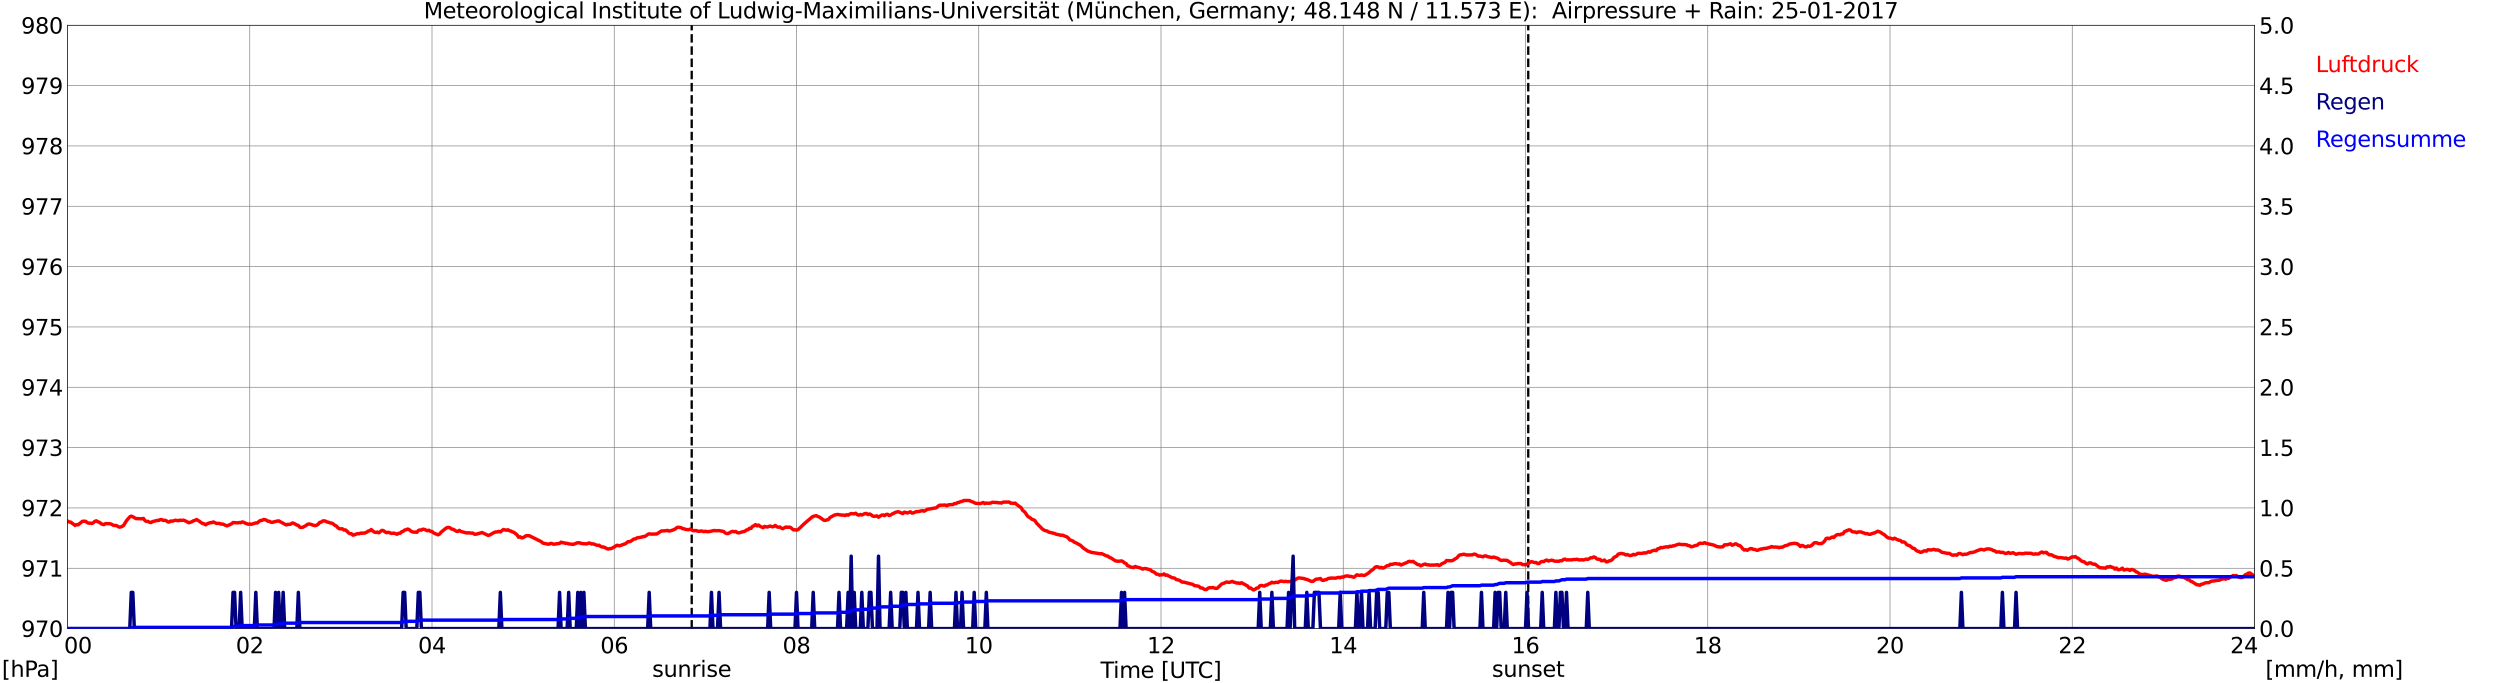 <?xml version="1.0" encoding="utf-8" standalone="no"?>
<!DOCTYPE svg PUBLIC "-//W3C//DTD SVG 1.1//EN"
  "http://www.w3.org/Graphics/SVG/1.1/DTD/svg11.dtd">
<svg xmlns:xlink="http://www.w3.org/1999/xlink" width="1085.4pt" height="296.64pt" viewBox="0 0 1085.4 296.64" xmlns="http://www.w3.org/2000/svg" version="1.1">
 <defs>
  <style type="text/css">*{stroke-linejoin: round; stroke-linecap: butt}</style>
 </defs>
 <g id="figure_1">
  <g id="patch_1">
   <path d="M 0 296.64 
L 1085.4 296.64 
L 1085.4 0 
L 0 0 
z
" style="fill: #ffffff"/>
  </g>
  <g id="axes_1">
   <g id="patch_2">
    <path d="M 29.306 272.909 
L 978.814 272.909 
L 978.814 10.976 
L 29.306 10.976 
z
" style="fill: #ffffff"/>
   </g>
   <g id="patch_3">
    <path d="M 978.814 272.909 
L 978.814 272.909 
L 978.814 10.976 
L 978.814 10.976 
z
" clip-path="url(#p0946252e16)" style="fill: #d3d3d3; opacity: 0.25; stroke: #d3d3d3; stroke-linejoin: miter"/>
   </g>
   <g id="matplotlib.axis_1">
    <g id="xtick_1">
     <g id="line2d_1">
      <path d="M 29.306 272.909 
L 29.306 10.976 
" clip-path="url(#p0946252e16)" style="fill: none; stroke: #808080; stroke-width: 0.3; stroke-linecap: square"/>
     </g>
     <g id="line2d_2"/>
     <g id="text_1">
      <!--    00 -->
      <g transform="translate(18.733 283.627) scale(0.095 -0.095)">
       <defs>
        <path id="DejaVuSans-20" transform="scale(0.016)"/>
        <path id="DejaVuSans-30" d="M 2034 4250 
Q 1547 4250 1301 3770 
Q 1056 3291 1056 2328 
Q 1056 1369 1301 889 
Q 1547 409 2034 409 
Q 2525 409 2770 889 
Q 3016 1369 3016 2328 
Q 3016 3291 2770 3770 
Q 2525 4250 2034 4250 
z
M 2034 4750 
Q 2819 4750 3233 4129 
Q 3647 3509 3647 2328 
Q 3647 1150 3233 529 
Q 2819 -91 2034 -91 
Q 1250 -91 836 529 
Q 422 1150 422 2328 
Q 422 3509 836 4129 
Q 1250 4750 2034 4750 
z
" transform="scale(0.016)"/>
       </defs>
       <use xlink:href="#DejaVuSans-20"/>
       <use xlink:href="#DejaVuSans-20" transform="translate(31.787 0)"/>
       <use xlink:href="#DejaVuSans-20" transform="translate(63.574 0)"/>
       <use xlink:href="#DejaVuSans-30" transform="translate(95.361 0)"/>
       <use xlink:href="#DejaVuSans-30" transform="translate(158.984 0)"/>
      </g>
     </g>
    </g>
    <g id="xtick_2">
     <g id="line2d_3">
      <path d="M 108.431 272.909 
L 108.431 10.976 
" clip-path="url(#p0946252e16)" style="fill: none; stroke: #808080; stroke-width: 0.3; stroke-linecap: square"/>
     </g>
     <g id="line2d_4"/>
     <g id="text_2">
      <!-- 02 -->
      <g transform="translate(102.387 283.627) scale(0.095 -0.095)">
       <defs>
        <path id="DejaVuSans-32" d="M 1228 531 
L 3431 531 
L 3431 0 
L 469 0 
L 469 531 
Q 828 903 1448 1529 
Q 2069 2156 2228 2338 
Q 2531 2678 2651 2914 
Q 2772 3150 2772 3378 
Q 2772 3750 2511 3984 
Q 2250 4219 1831 4219 
Q 1534 4219 1204 4116 
Q 875 4013 500 3803 
L 500 4441 
Q 881 4594 1212 4672 
Q 1544 4750 1819 4750 
Q 2544 4750 2975 4387 
Q 3406 4025 3406 3419 
Q 3406 3131 3298 2873 
Q 3191 2616 2906 2266 
Q 2828 2175 2409 1742 
Q 1991 1309 1228 531 
z
" transform="scale(0.016)"/>
       </defs>
       <use xlink:href="#DejaVuSans-30"/>
       <use xlink:href="#DejaVuSans-32" transform="translate(63.623 0)"/>
      </g>
     </g>
    </g>
    <g id="xtick_3">
     <g id="line2d_5">
      <path d="M 187.557 272.909 
L 187.557 10.976 
" clip-path="url(#p0946252e16)" style="fill: none; stroke: #808080; stroke-width: 0.3; stroke-linecap: square"/>
     </g>
     <g id="line2d_6"/>
     <g id="text_3">
      <!-- 04 -->
      <g transform="translate(181.513 283.627) scale(0.095 -0.095)">
       <defs>
        <path id="DejaVuSans-34" d="M 2419 4116 
L 825 1625 
L 2419 1625 
L 2419 4116 
z
M 2253 4666 
L 3047 4666 
L 3047 1625 
L 3713 1625 
L 3713 1100 
L 3047 1100 
L 3047 0 
L 2419 0 
L 2419 1100 
L 313 1100 
L 313 1709 
L 2253 4666 
z
" transform="scale(0.016)"/>
       </defs>
       <use xlink:href="#DejaVuSans-30"/>
       <use xlink:href="#DejaVuSans-34" transform="translate(63.623 0)"/>
      </g>
     </g>
    </g>
    <g id="xtick_4">
     <g id="line2d_7">
      <path d="M 266.683 272.909 
L 266.683 10.976 
" clip-path="url(#p0946252e16)" style="fill: none; stroke: #808080; stroke-width: 0.3; stroke-linecap: square"/>
     </g>
     <g id="line2d_8"/>
     <g id="text_4">
      <!-- 06 -->
      <g transform="translate(260.638 283.627) scale(0.095 -0.095)">
       <defs>
        <path id="DejaVuSans-36" d="M 2113 2584 
Q 1688 2584 1439 2293 
Q 1191 2003 1191 1497 
Q 1191 994 1439 701 
Q 1688 409 2113 409 
Q 2538 409 2786 701 
Q 3034 994 3034 1497 
Q 3034 2003 2786 2293 
Q 2538 2584 2113 2584 
z
M 3366 4563 
L 3366 3988 
Q 3128 4100 2886 4159 
Q 2644 4219 2406 4219 
Q 1781 4219 1451 3797 
Q 1122 3375 1075 2522 
Q 1259 2794 1537 2939 
Q 1816 3084 2150 3084 
Q 2853 3084 3261 2657 
Q 3669 2231 3669 1497 
Q 3669 778 3244 343 
Q 2819 -91 2113 -91 
Q 1303 -91 875 529 
Q 447 1150 447 2328 
Q 447 3434 972 4092 
Q 1497 4750 2381 4750 
Q 2619 4750 2861 4703 
Q 3103 4656 3366 4563 
z
" transform="scale(0.016)"/>
       </defs>
       <use xlink:href="#DejaVuSans-30"/>
       <use xlink:href="#DejaVuSans-36" transform="translate(63.623 0)"/>
      </g>
     </g>
    </g>
    <g id="xtick_5">
     <g id="line2d_9">
      <path d="M 345.808 272.909 
L 345.808 10.976 
" clip-path="url(#p0946252e16)" style="fill: none; stroke: #808080; stroke-width: 0.3; stroke-linecap: square"/>
     </g>
     <g id="line2d_10"/>
     <g id="text_5">
      <!-- 08 -->
      <g transform="translate(339.764 283.627) scale(0.095 -0.095)">
       <defs>
        <path id="DejaVuSans-38" d="M 2034 2216 
Q 1584 2216 1326 1975 
Q 1069 1734 1069 1313 
Q 1069 891 1326 650 
Q 1584 409 2034 409 
Q 2484 409 2743 651 
Q 3003 894 3003 1313 
Q 3003 1734 2745 1975 
Q 2488 2216 2034 2216 
z
M 1403 2484 
Q 997 2584 770 2862 
Q 544 3141 544 3541 
Q 544 4100 942 4425 
Q 1341 4750 2034 4750 
Q 2731 4750 3128 4425 
Q 3525 4100 3525 3541 
Q 3525 3141 3298 2862 
Q 3072 2584 2669 2484 
Q 3125 2378 3379 2068 
Q 3634 1759 3634 1313 
Q 3634 634 3220 271 
Q 2806 -91 2034 -91 
Q 1263 -91 848 271 
Q 434 634 434 1313 
Q 434 1759 690 2068 
Q 947 2378 1403 2484 
z
M 1172 3481 
Q 1172 3119 1398 2916 
Q 1625 2713 2034 2713 
Q 2441 2713 2670 2916 
Q 2900 3119 2900 3481 
Q 2900 3844 2670 4047 
Q 2441 4250 2034 4250 
Q 1625 4250 1398 4047 
Q 1172 3844 1172 3481 
z
" transform="scale(0.016)"/>
       </defs>
       <use xlink:href="#DejaVuSans-30"/>
       <use xlink:href="#DejaVuSans-38" transform="translate(63.623 0)"/>
      </g>
     </g>
    </g>
    <g id="xtick_6">
     <g id="line2d_11">
      <path d="M 424.934 272.909 
L 424.934 10.976 
" clip-path="url(#p0946252e16)" style="fill: none; stroke: #808080; stroke-width: 0.3; stroke-linecap: square"/>
     </g>
     <g id="line2d_12"/>
     <g id="text_6">
      <!-- 10 -->
      <g transform="translate(418.89 283.627) scale(0.095 -0.095)">
       <defs>
        <path id="DejaVuSans-31" d="M 794 531 
L 1825 531 
L 1825 4091 
L 703 3866 
L 703 4441 
L 1819 4666 
L 2450 4666 
L 2450 531 
L 3481 531 
L 3481 0 
L 794 0 
L 794 531 
z
" transform="scale(0.016)"/>
       </defs>
       <use xlink:href="#DejaVuSans-31"/>
       <use xlink:href="#DejaVuSans-30" transform="translate(63.623 0)"/>
      </g>
     </g>
    </g>
    <g id="xtick_7">
     <g id="line2d_13">
      <path d="M 504.06 272.909 
L 504.06 10.976 
" clip-path="url(#p0946252e16)" style="fill: none; stroke: #808080; stroke-width: 0.3; stroke-linecap: square"/>
     </g>
     <g id="line2d_14"/>
     <g id="text_7">
      <!-- 12 -->
      <g transform="translate(498.015 283.627) scale(0.095 -0.095)">
       <use xlink:href="#DejaVuSans-31"/>
       <use xlink:href="#DejaVuSans-32" transform="translate(63.623 0)"/>
      </g>
     </g>
    </g>
    <g id="xtick_8">
     <g id="line2d_15">
      <path d="M 583.185 272.909 
L 583.185 10.976 
" clip-path="url(#p0946252e16)" style="fill: none; stroke: #808080; stroke-width: 0.3; stroke-linecap: square"/>
     </g>
     <g id="line2d_16"/>
     <g id="text_8">
      <!-- 14 -->
      <g transform="translate(577.141 283.627) scale(0.095 -0.095)">
       <use xlink:href="#DejaVuSans-31"/>
       <use xlink:href="#DejaVuSans-34" transform="translate(63.623 0)"/>
      </g>
     </g>
    </g>
    <g id="xtick_9">
     <g id="line2d_17">
      <path d="M 662.311 272.909 
L 662.311 10.976 
" clip-path="url(#p0946252e16)" style="fill: none; stroke: #808080; stroke-width: 0.3; stroke-linecap: square"/>
     </g>
     <g id="line2d_18"/>
     <g id="text_9">
      <!-- 16 -->
      <g transform="translate(656.267 283.627) scale(0.095 -0.095)">
       <use xlink:href="#DejaVuSans-31"/>
       <use xlink:href="#DejaVuSans-36" transform="translate(63.623 0)"/>
      </g>
     </g>
    </g>
    <g id="xtick_10">
     <g id="line2d_19">
      <path d="M 741.437 272.909 
L 741.437 10.976 
" clip-path="url(#p0946252e16)" style="fill: none; stroke: #808080; stroke-width: 0.3; stroke-linecap: square"/>
     </g>
     <g id="line2d_20"/>
     <g id="text_10">
      <!-- 18 -->
      <g transform="translate(735.392 283.627) scale(0.095 -0.095)">
       <use xlink:href="#DejaVuSans-31"/>
       <use xlink:href="#DejaVuSans-38" transform="translate(63.623 0)"/>
      </g>
     </g>
    </g>
    <g id="xtick_11">
     <g id="line2d_21">
      <path d="M 820.562 272.909 
L 820.562 10.976 
" clip-path="url(#p0946252e16)" style="fill: none; stroke: #808080; stroke-width: 0.3; stroke-linecap: square"/>
     </g>
     <g id="line2d_22"/>
     <g id="text_11">
      <!-- 20 -->
      <g transform="translate(814.518 283.627) scale(0.095 -0.095)">
       <use xlink:href="#DejaVuSans-32"/>
       <use xlink:href="#DejaVuSans-30" transform="translate(63.623 0)"/>
      </g>
     </g>
    </g>
    <g id="xtick_12">
     <g id="line2d_23">
      <path d="M 899.688 272.909 
L 899.688 10.976 
" clip-path="url(#p0946252e16)" style="fill: none; stroke: #808080; stroke-width: 0.3; stroke-linecap: square"/>
     </g>
     <g id="line2d_24"/>
     <g id="text_12">
      <!-- 22 -->
      <g transform="translate(893.644 283.627) scale(0.095 -0.095)">
       <use xlink:href="#DejaVuSans-32"/>
       <use xlink:href="#DejaVuSans-32" transform="translate(63.623 0)"/>
      </g>
     </g>
    </g>
    <g id="xtick_13">
     <g id="line2d_25">
      <path d="M 978.814 272.909 
L 978.814 10.976 
" clip-path="url(#p0946252e16)" style="fill: none; stroke: #808080; stroke-width: 0.3; stroke-linecap: square"/>
     </g>
     <g id="line2d_26"/>
     <g id="text_13">
      <!-- 24    -->
      <g transform="translate(968.241 283.627) scale(0.095 -0.095)">
       <use xlink:href="#DejaVuSans-32"/>
       <use xlink:href="#DejaVuSans-34" transform="translate(63.623 0)"/>
       <use xlink:href="#DejaVuSans-20" transform="translate(127.246 0)"/>
       <use xlink:href="#DejaVuSans-20" transform="translate(159.033 0)"/>
       <use xlink:href="#DejaVuSans-20" transform="translate(190.82 0)"/>
      </g>
     </g>
    </g>
    <g id="text_14">
     <!-- Time [UTC] -->
     <g transform="translate(477.806 294.322) scale(0.095 -0.095)">
      <defs>
       <path id="DejaVuSans-54" d="M -19 4666 
L 3928 4666 
L 3928 4134 
L 2272 4134 
L 2272 0 
L 1638 0 
L 1638 4134 
L -19 4134 
L -19 4666 
z
" transform="scale(0.016)"/>
       <path id="DejaVuSans-69" d="M 603 3500 
L 1178 3500 
L 1178 0 
L 603 0 
L 603 3500 
z
M 603 4863 
L 1178 4863 
L 1178 4134 
L 603 4134 
L 603 4863 
z
" transform="scale(0.016)"/>
       <path id="DejaVuSans-6d" d="M 3328 2828 
Q 3544 3216 3844 3400 
Q 4144 3584 4550 3584 
Q 5097 3584 5394 3201 
Q 5691 2819 5691 2113 
L 5691 0 
L 5113 0 
L 5113 2094 
Q 5113 2597 4934 2840 
Q 4756 3084 4391 3084 
Q 3944 3084 3684 2787 
Q 3425 2491 3425 1978 
L 3425 0 
L 2847 0 
L 2847 2094 
Q 2847 2600 2669 2842 
Q 2491 3084 2119 3084 
Q 1678 3084 1418 2786 
Q 1159 2488 1159 1978 
L 1159 0 
L 581 0 
L 581 3500 
L 1159 3500 
L 1159 2956 
Q 1356 3278 1631 3431 
Q 1906 3584 2284 3584 
Q 2666 3584 2933 3390 
Q 3200 3197 3328 2828 
z
" transform="scale(0.016)"/>
       <path id="DejaVuSans-65" d="M 3597 1894 
L 3597 1613 
L 953 1613 
Q 991 1019 1311 708 
Q 1631 397 2203 397 
Q 2534 397 2845 478 
Q 3156 559 3463 722 
L 3463 178 
Q 3153 47 2828 -22 
Q 2503 -91 2169 -91 
Q 1331 -91 842 396 
Q 353 884 353 1716 
Q 353 2575 817 3079 
Q 1281 3584 2069 3584 
Q 2775 3584 3186 3129 
Q 3597 2675 3597 1894 
z
M 3022 2063 
Q 3016 2534 2758 2815 
Q 2500 3097 2075 3097 
Q 1594 3097 1305 2825 
Q 1016 2553 972 2059 
L 3022 2063 
z
" transform="scale(0.016)"/>
       <path id="DejaVuSans-5b" d="M 550 4863 
L 1875 4863 
L 1875 4416 
L 1125 4416 
L 1125 -397 
L 1875 -397 
L 1875 -844 
L 550 -844 
L 550 4863 
z
" transform="scale(0.016)"/>
       <path id="DejaVuSans-55" d="M 556 4666 
L 1191 4666 
L 1191 1831 
Q 1191 1081 1462 751 
Q 1734 422 2344 422 
Q 2950 422 3222 751 
Q 3494 1081 3494 1831 
L 3494 4666 
L 4128 4666 
L 4128 1753 
Q 4128 841 3676 375 
Q 3225 -91 2344 -91 
Q 1459 -91 1007 375 
Q 556 841 556 1753 
L 556 4666 
z
" transform="scale(0.016)"/>
       <path id="DejaVuSans-43" d="M 4122 4306 
L 4122 3641 
Q 3803 3938 3442 4084 
Q 3081 4231 2675 4231 
Q 1875 4231 1450 3742 
Q 1025 3253 1025 2328 
Q 1025 1406 1450 917 
Q 1875 428 2675 428 
Q 3081 428 3442 575 
Q 3803 722 4122 1019 
L 4122 359 
Q 3791 134 3420 21 
Q 3050 -91 2638 -91 
Q 1578 -91 968 557 
Q 359 1206 359 2328 
Q 359 3453 968 4101 
Q 1578 4750 2638 4750 
Q 3056 4750 3426 4639 
Q 3797 4528 4122 4306 
z
" transform="scale(0.016)"/>
       <path id="DejaVuSans-5d" d="M 1947 4863 
L 1947 -844 
L 622 -844 
L 622 -397 
L 1369 -397 
L 1369 4416 
L 622 4416 
L 622 4863 
L 1947 4863 
z
" transform="scale(0.016)"/>
      </defs>
      <use xlink:href="#DejaVuSans-54"/>
      <use xlink:href="#DejaVuSans-69" transform="translate(57.959 0)"/>
      <use xlink:href="#DejaVuSans-6d" transform="translate(85.742 0)"/>
      <use xlink:href="#DejaVuSans-65" transform="translate(183.154 0)"/>
      <use xlink:href="#DejaVuSans-20" transform="translate(244.678 0)"/>
      <use xlink:href="#DejaVuSans-5b" transform="translate(276.465 0)"/>
      <use xlink:href="#DejaVuSans-55" transform="translate(315.479 0)"/>
      <use xlink:href="#DejaVuSans-54" transform="translate(388.672 0)"/>
      <use xlink:href="#DejaVuSans-43" transform="translate(443.881 0)"/>
      <use xlink:href="#DejaVuSans-5d" transform="translate(513.705 0)"/>
     </g>
    </g>
   </g>
   <g id="matplotlib.axis_2">
    <g id="ytick_1">
     <g id="line2d_27">
      <path d="M 29.306 272.909 
L 978.814 272.909 
" clip-path="url(#p0946252e16)" style="fill: none; stroke: #808080; stroke-width: 0.3; stroke-linecap: square"/>
     </g>
     <g id="line2d_28"/>
     <g id="text_15">
      <!-- 970 -->
      <g transform="translate(9.173 276.518) scale(0.095 -0.095)">
       <defs>
        <path id="DejaVuSans-39" d="M 703 97 
L 703 672 
Q 941 559 1184 500 
Q 1428 441 1663 441 
Q 2288 441 2617 861 
Q 2947 1281 2994 2138 
Q 2813 1869 2534 1725 
Q 2256 1581 1919 1581 
Q 1219 1581 811 2004 
Q 403 2428 403 3163 
Q 403 3881 828 4315 
Q 1253 4750 1959 4750 
Q 2769 4750 3195 4129 
Q 3622 3509 3622 2328 
Q 3622 1225 3098 567 
Q 2575 -91 1691 -91 
Q 1453 -91 1209 -44 
Q 966 3 703 97 
z
M 1959 2075 
Q 2384 2075 2632 2365 
Q 2881 2656 2881 3163 
Q 2881 3666 2632 3958 
Q 2384 4250 1959 4250 
Q 1534 4250 1286 3958 
Q 1038 3666 1038 3163 
Q 1038 2656 1286 2365 
Q 1534 2075 1959 2075 
z
" transform="scale(0.016)"/>
        <path id="DejaVuSans-37" d="M 525 4666 
L 3525 4666 
L 3525 4397 
L 1831 0 
L 1172 0 
L 2766 4134 
L 525 4134 
L 525 4666 
z
" transform="scale(0.016)"/>
       </defs>
       <use xlink:href="#DejaVuSans-39"/>
       <use xlink:href="#DejaVuSans-37" transform="translate(63.623 0)"/>
       <use xlink:href="#DejaVuSans-30" transform="translate(127.246 0)"/>
      </g>
     </g>
    </g>
    <g id="ytick_2">
     <g id="line2d_29">
      <path d="M 29.306 246.715 
L 978.814 246.715 
" clip-path="url(#p0946252e16)" style="fill: none; stroke: #808080; stroke-width: 0.3; stroke-linecap: square"/>
     </g>
     <g id="line2d_30"/>
     <g id="text_16">
      <!-- 971 -->
      <g transform="translate(9.173 250.325) scale(0.095 -0.095)">
       <use xlink:href="#DejaVuSans-39"/>
       <use xlink:href="#DejaVuSans-37" transform="translate(63.623 0)"/>
       <use xlink:href="#DejaVuSans-31" transform="translate(127.246 0)"/>
      </g>
     </g>
    </g>
    <g id="ytick_3">
     <g id="line2d_31">
      <path d="M 29.306 220.522 
L 978.814 220.522 
" clip-path="url(#p0946252e16)" style="fill: none; stroke: #808080; stroke-width: 0.3; stroke-linecap: square"/>
     </g>
     <g id="line2d_32"/>
     <g id="text_17">
      <!-- 972 -->
      <g transform="translate(9.173 224.131) scale(0.095 -0.095)">
       <use xlink:href="#DejaVuSans-39"/>
       <use xlink:href="#DejaVuSans-37" transform="translate(63.623 0)"/>
       <use xlink:href="#DejaVuSans-32" transform="translate(127.246 0)"/>
      </g>
     </g>
    </g>
    <g id="ytick_4">
     <g id="line2d_33">
      <path d="M 29.306 194.329 
L 978.814 194.329 
" clip-path="url(#p0946252e16)" style="fill: none; stroke: #808080; stroke-width: 0.3; stroke-linecap: square"/>
     </g>
     <g id="line2d_34"/>
     <g id="text_18">
      <!-- 973 -->
      <g transform="translate(9.173 197.938) scale(0.095 -0.095)">
       <defs>
        <path id="DejaVuSans-33" d="M 2597 2516 
Q 3050 2419 3304 2112 
Q 3559 1806 3559 1356 
Q 3559 666 3084 287 
Q 2609 -91 1734 -91 
Q 1441 -91 1130 -33 
Q 819 25 488 141 
L 488 750 
Q 750 597 1062 519 
Q 1375 441 1716 441 
Q 2309 441 2620 675 
Q 2931 909 2931 1356 
Q 2931 1769 2642 2001 
Q 2353 2234 1838 2234 
L 1294 2234 
L 1294 2753 
L 1863 2753 
Q 2328 2753 2575 2939 
Q 2822 3125 2822 3475 
Q 2822 3834 2567 4026 
Q 2313 4219 1838 4219 
Q 1578 4219 1281 4162 
Q 984 4106 628 3988 
L 628 4550 
Q 988 4650 1302 4700 
Q 1616 4750 1894 4750 
Q 2613 4750 3031 4423 
Q 3450 4097 3450 3541 
Q 3450 3153 3228 2886 
Q 3006 2619 2597 2516 
z
" transform="scale(0.016)"/>
       </defs>
       <use xlink:href="#DejaVuSans-39"/>
       <use xlink:href="#DejaVuSans-37" transform="translate(63.623 0)"/>
       <use xlink:href="#DejaVuSans-33" transform="translate(127.246 0)"/>
      </g>
     </g>
    </g>
    <g id="ytick_5">
     <g id="line2d_35">
      <path d="M 29.306 168.136 
L 978.814 168.136 
" clip-path="url(#p0946252e16)" style="fill: none; stroke: #808080; stroke-width: 0.3; stroke-linecap: square"/>
     </g>
     <g id="line2d_36"/>
     <g id="text_19">
      <!-- 974 -->
      <g transform="translate(9.173 171.745) scale(0.095 -0.095)">
       <use xlink:href="#DejaVuSans-39"/>
       <use xlink:href="#DejaVuSans-37" transform="translate(63.623 0)"/>
       <use xlink:href="#DejaVuSans-34" transform="translate(127.246 0)"/>
      </g>
     </g>
    </g>
    <g id="ytick_6">
     <g id="line2d_37">
      <path d="M 29.306 141.942 
L 978.814 141.942 
" clip-path="url(#p0946252e16)" style="fill: none; stroke: #808080; stroke-width: 0.3; stroke-linecap: square"/>
     </g>
     <g id="line2d_38"/>
     <g id="text_20">
      <!-- 975 -->
      <g transform="translate(9.173 145.551) scale(0.095 -0.095)">
       <defs>
        <path id="DejaVuSans-35" d="M 691 4666 
L 3169 4666 
L 3169 4134 
L 1269 4134 
L 1269 2991 
Q 1406 3038 1543 3061 
Q 1681 3084 1819 3084 
Q 2600 3084 3056 2656 
Q 3513 2228 3513 1497 
Q 3513 744 3044 326 
Q 2575 -91 1722 -91 
Q 1428 -91 1123 -41 
Q 819 9 494 109 
L 494 744 
Q 775 591 1075 516 
Q 1375 441 1709 441 
Q 2250 441 2565 725 
Q 2881 1009 2881 1497 
Q 2881 1984 2565 2268 
Q 2250 2553 1709 2553 
Q 1456 2553 1204 2497 
Q 953 2441 691 2322 
L 691 4666 
z
" transform="scale(0.016)"/>
       </defs>
       <use xlink:href="#DejaVuSans-39"/>
       <use xlink:href="#DejaVuSans-37" transform="translate(63.623 0)"/>
       <use xlink:href="#DejaVuSans-35" transform="translate(127.246 0)"/>
      </g>
     </g>
    </g>
    <g id="ytick_7">
     <g id="line2d_39">
      <path d="M 29.306 115.749 
L 978.814 115.749 
" clip-path="url(#p0946252e16)" style="fill: none; stroke: #808080; stroke-width: 0.3; stroke-linecap: square"/>
     </g>
     <g id="line2d_40"/>
     <g id="text_21">
      <!-- 976 -->
      <g transform="translate(9.173 119.358) scale(0.095 -0.095)">
       <use xlink:href="#DejaVuSans-39"/>
       <use xlink:href="#DejaVuSans-37" transform="translate(63.623 0)"/>
       <use xlink:href="#DejaVuSans-36" transform="translate(127.246 0)"/>
      </g>
     </g>
    </g>
    <g id="ytick_8">
     <g id="line2d_41">
      <path d="M 29.306 89.556 
L 978.814 89.556 
" clip-path="url(#p0946252e16)" style="fill: none; stroke: #808080; stroke-width: 0.3; stroke-linecap: square"/>
     </g>
     <g id="line2d_42"/>
     <g id="text_22">
      <!-- 977 -->
      <g transform="translate(9.173 93.165) scale(0.095 -0.095)">
       <use xlink:href="#DejaVuSans-39"/>
       <use xlink:href="#DejaVuSans-37" transform="translate(63.623 0)"/>
       <use xlink:href="#DejaVuSans-37" transform="translate(127.246 0)"/>
      </g>
     </g>
    </g>
    <g id="ytick_9">
     <g id="line2d_43">
      <path d="M 29.306 63.362 
L 978.814 63.362 
" clip-path="url(#p0946252e16)" style="fill: none; stroke: #808080; stroke-width: 0.3; stroke-linecap: square"/>
     </g>
     <g id="line2d_44"/>
     <g id="text_23">
      <!-- 978 -->
      <g transform="translate(9.173 66.972) scale(0.095 -0.095)">
       <use xlink:href="#DejaVuSans-39"/>
       <use xlink:href="#DejaVuSans-37" transform="translate(63.623 0)"/>
       <use xlink:href="#DejaVuSans-38" transform="translate(127.246 0)"/>
      </g>
     </g>
    </g>
    <g id="ytick_10">
     <g id="line2d_45">
      <path d="M 29.306 37.169 
L 978.814 37.169 
" clip-path="url(#p0946252e16)" style="fill: none; stroke: #808080; stroke-width: 0.3; stroke-linecap: square"/>
     </g>
     <g id="line2d_46"/>
     <g id="text_24">
      <!-- 979 -->
      <g transform="translate(9.173 40.778) scale(0.095 -0.095)">
       <use xlink:href="#DejaVuSans-39"/>
       <use xlink:href="#DejaVuSans-37" transform="translate(63.623 0)"/>
       <use xlink:href="#DejaVuSans-39" transform="translate(127.246 0)"/>
      </g>
     </g>
    </g>
    <g id="ytick_11">
     <g id="line2d_47">
      <path d="M 29.306 10.976 
L 978.814 10.976 
" clip-path="url(#p0946252e16)" style="fill: none; stroke: #808080; stroke-width: 0.3; stroke-linecap: square"/>
     </g>
     <g id="line2d_48"/>
     <g id="text_25">
      <!-- 980 -->
      <g transform="translate(9.173 14.585) scale(0.095 -0.095)">
       <use xlink:href="#DejaVuSans-39"/>
       <use xlink:href="#DejaVuSans-38" transform="translate(63.623 0)"/>
       <use xlink:href="#DejaVuSans-30" transform="translate(127.246 0)"/>
      </g>
     </g>
    </g>
   </g>
   <g id="line2d_49">
    <path d="M 300.311 272.909 
L 300.311 10.976 
" clip-path="url(#p0946252e16)" style="fill: none; stroke-dasharray: 3.7,1.6; stroke-dashoffset: 0; stroke: #000000"/>
   </g>
   <g id="line2d_50">
    <path d="M 663.498 272.909 
L 663.498 10.976 
" clip-path="url(#p0946252e16)" style="fill: none; stroke-dasharray: 3.7,1.6; stroke-dashoffset: 0; stroke: #000000"/>
   </g>
   <g id="line2d_51">
    <path d="M 29.306 226.197 
L 29.965 226.612 
L 30.625 226.651 
L 32.603 228.118 
L 33.262 227.752 
L 33.921 227.856 
L 35.24 226.756 
L 35.9 226.285 
L 37.218 226.337 
L 37.878 226.913 
L 38.537 227.123 
L 39.197 227.123 
L 39.856 227.28 
L 40.515 226.966 
L 41.175 226.337 
L 41.834 226.128 
L 42.493 226.547 
L 43.153 226.756 
L 43.812 227.28 
L 44.472 227.647 
L 45.131 227.752 
L 45.79 227.332 
L 47.768 227.385 
L 48.428 227.594 
L 49.087 228.013 
L 49.747 228.171 
L 50.406 228.118 
L 51.725 228.852 
L 52.384 228.799 
L 53.043 228.537 
L 53.703 228.066 
L 55.022 225.918 
L 56.34 224.399 
L 57 224.084 
L 57.659 224.346 
L 58.978 225.132 
L 61.615 225.237 
L 62.275 225.08 
L 62.934 226.023 
L 63.594 226.389 
L 64.253 226.337 
L 64.912 226.756 
L 65.572 226.861 
L 66.231 226.442 
L 67.55 226.128 
L 68.209 225.97 
L 68.869 225.97 
L 69.528 225.604 
L 70.187 225.551 
L 70.847 225.97 
L 71.506 225.866 
L 72.166 226.075 
L 72.825 226.547 
L 73.484 226.651 
L 74.144 226.18 
L 74.803 226.285 
L 76.122 225.866 
L 77.441 226.075 
L 78.1 225.813 
L 78.759 225.97 
L 79.419 225.813 
L 80.078 225.97 
L 82.056 226.966 
L 83.375 226.494 
L 84.034 226.075 
L 84.694 225.918 
L 85.353 225.551 
L 86.672 226.389 
L 87.331 226.913 
L 87.991 227.28 
L 88.65 227.437 
L 89.309 227.856 
L 89.969 227.385 
L 91.288 226.913 
L 91.947 226.913 
L 92.606 226.599 
L 93.925 227.228 
L 95.244 227.228 
L 95.903 227.542 
L 96.563 227.49 
L 98.541 228.328 
L 100.519 227.437 
L 101.178 226.861 
L 103.156 227.018 
L 103.816 226.861 
L 104.475 226.966 
L 105.135 226.599 
L 105.794 226.756 
L 106.453 227.123 
L 107.772 227.594 
L 108.431 227.49 
L 109.091 227.647 
L 111.069 227.018 
L 111.728 227.071 
L 112.388 226.442 
L 113.047 225.97 
L 113.707 225.97 
L 114.366 225.551 
L 115.025 225.604 
L 115.685 225.866 
L 116.344 226.285 
L 117.003 226.337 
L 117.663 226.756 
L 118.322 226.756 
L 119.641 226.389 
L 120.96 226.128 
L 124.257 227.909 
L 124.916 227.647 
L 125.575 227.699 
L 126.235 227.542 
L 126.894 227.071 
L 127.553 227.175 
L 128.872 227.961 
L 129.532 228.118 
L 130.191 228.904 
L 130.85 229.009 
L 131.51 228.904 
L 132.829 228.171 
L 133.488 227.647 
L 134.147 227.49 
L 134.807 227.594 
L 136.125 228.066 
L 136.785 228.223 
L 137.444 228.013 
L 138.104 227.647 
L 138.763 226.809 
L 139.422 226.704 
L 140.082 226.18 
L 140.741 226.128 
L 141.4 226.285 
L 142.06 226.651 
L 142.719 226.756 
L 143.379 227.071 
L 144.038 227.123 
L 144.697 227.49 
L 145.357 228.066 
L 146.016 228.38 
L 146.676 229.114 
L 147.335 229.585 
L 148.654 229.585 
L 149.313 230.109 
L 149.972 230.057 
L 150.632 230.58 
L 151.291 231.314 
L 151.951 231.733 
L 152.61 231.733 
L 153.269 232.362 
L 155.247 231.681 
L 155.907 231.733 
L 156.566 231.471 
L 157.885 231.471 
L 158.544 231.366 
L 159.204 231.052 
L 159.863 230.58 
L 160.523 230.423 
L 161.182 229.899 
L 161.841 230.528 
L 162.501 231 
L 163.16 231.209 
L 163.819 231 
L 164.479 231.314 
L 165.798 230.266 
L 166.457 230.371 
L 167.116 230.895 
L 167.776 231.261 
L 168.435 231.104 
L 169.094 231.209 
L 169.754 231.576 
L 171.073 231.471 
L 172.391 231.942 
L 173.051 231.523 
L 173.71 231.523 
L 174.37 230.895 
L 175.029 230.685 
L 175.688 230.109 
L 176.348 230.004 
L 177.007 229.69 
L 177.666 229.952 
L 178.326 230.528 
L 178.985 230.895 
L 179.645 231.052 
L 180.304 231 
L 180.963 231.104 
L 181.623 230.371 
L 182.282 230.057 
L 182.941 230.161 
L 183.601 229.742 
L 184.26 229.847 
L 185.579 230.423 
L 186.238 230.214 
L 186.898 230.685 
L 187.557 230.738 
L 188.217 231.366 
L 190.195 232.204 
L 190.854 231.838 
L 191.513 231.052 
L 193.492 229.428 
L 194.151 229.061 
L 194.81 228.956 
L 195.47 229.218 
L 196.129 229.742 
L 196.788 229.795 
L 198.107 230.633 
L 198.767 230.738 
L 199.426 230.266 
L 200.085 230.738 
L 202.723 231.419 
L 203.382 231.314 
L 204.701 231.471 
L 205.36 231.471 
L 206.02 231.942 
L 206.679 231.942 
L 209.317 231.209 
L 211.954 232.466 
L 212.614 232.257 
L 214.592 231.157 
L 215.251 230.947 
L 215.91 230.947 
L 216.57 230.685 
L 217.229 230.947 
L 218.548 229.899 
L 219.867 230.214 
L 220.526 230.004 
L 221.186 230.423 
L 221.845 230.58 
L 222.504 230.947 
L 223.164 231.157 
L 224.482 232.204 
L 225.142 233.252 
L 225.801 233.043 
L 226.461 233.514 
L 227.12 233.409 
L 228.439 232.571 
L 229.757 232.571 
L 235.033 235.19 
L 235.692 235.819 
L 237.67 236.186 
L 238.329 236.291 
L 238.989 235.924 
L 239.648 235.976 
L 240.308 236.291 
L 242.945 235.924 
L 243.604 235.4 
L 244.264 235.61 
L 244.923 235.662 
L 245.583 235.924 
L 246.242 235.871 
L 246.901 236.133 
L 248.88 236.343 
L 250.858 235.61 
L 251.517 235.662 
L 252.836 236.029 
L 254.814 236.133 
L 255.473 235.819 
L 256.133 235.767 
L 256.792 236.186 
L 257.451 236.081 
L 259.43 236.814 
L 260.089 236.71 
L 260.748 237.234 
L 261.408 237.495 
L 262.067 237.495 
L 262.726 237.757 
L 263.386 238.176 
L 264.045 238.386 
L 264.705 238.176 
L 265.364 238.176 
L 266.683 237.495 
L 267.342 237.024 
L 268.002 236.71 
L 268.661 236.972 
L 269.32 236.867 
L 270.639 236.343 
L 271.298 236.186 
L 271.958 235.767 
L 272.617 235.19 
L 273.277 235.19 
L 273.936 234.928 
L 275.255 233.986 
L 275.914 233.986 
L 276.573 233.514 
L 278.552 233.2 
L 279.211 232.938 
L 279.87 232.938 
L 280.53 232.571 
L 281.189 232.047 
L 281.849 231.733 
L 282.508 231.89 
L 285.145 231.838 
L 287.124 230.528 
L 289.102 230.423 
L 289.761 230.266 
L 290.42 230.58 
L 291.739 230.266 
L 293.058 229.742 
L 293.717 229.166 
L 294.377 228.904 
L 295.696 229.061 
L 296.355 229.533 
L 297.014 229.585 
L 297.674 229.847 
L 298.992 230.004 
L 299.652 229.69 
L 300.971 230.423 
L 302.289 230.318 
L 302.949 230.633 
L 303.608 230.685 
L 304.267 230.528 
L 304.927 230.58 
L 305.586 230.842 
L 306.246 230.633 
L 306.905 230.842 
L 308.224 230.738 
L 309.543 230.423 
L 310.202 230.318 
L 310.861 230.423 
L 312.18 230.371 
L 314.158 230.738 
L 314.818 231.366 
L 315.477 231.628 
L 316.136 231.628 
L 317.455 230.895 
L 318.114 230.685 
L 318.774 230.895 
L 319.433 230.738 
L 320.093 231.261 
L 320.752 231.366 
L 322.73 230.79 
L 323.39 230.685 
L 324.049 230.109 
L 324.708 230.004 
L 325.368 229.376 
L 326.027 229.428 
L 326.686 228.537 
L 327.346 228.275 
L 328.005 227.752 
L 328.665 228.328 
L 329.324 227.961 
L 329.983 228.485 
L 331.302 229.114 
L 331.961 228.537 
L 332.621 228.747 
L 333.28 228.799 
L 333.94 228.485 
L 334.599 228.433 
L 335.258 228.747 
L 335.918 228.59 
L 336.577 228.118 
L 337.236 228.694 
L 337.896 228.904 
L 338.555 228.799 
L 339.215 229.271 
L 339.874 229.533 
L 341.193 228.799 
L 341.852 228.956 
L 342.512 228.852 
L 343.171 228.956 
L 344.49 230.057 
L 345.149 230.004 
L 345.808 230.161 
L 346.468 229.899 
L 347.127 229.376 
L 349.105 227.437 
L 352.402 224.608 
L 353.062 224.189 
L 354.38 223.875 
L 355.04 224.242 
L 355.699 224.451 
L 357.677 225.866 
L 358.337 225.918 
L 359.655 225.551 
L 360.315 224.713 
L 362.293 223.613 
L 363.612 223.351 
L 365.59 223.665 
L 366.249 223.613 
L 366.909 223.823 
L 367.568 223.456 
L 368.227 223.665 
L 368.887 223.246 
L 369.546 222.984 
L 370.865 223.089 
L 371.524 222.827 
L 372.184 223.456 
L 372.843 223.665 
L 373.502 223.351 
L 374.162 223.613 
L 375.481 222.984 
L 376.14 222.932 
L 376.799 223.403 
L 377.459 223.142 
L 378.118 223.403 
L 378.777 223.98 
L 379.437 224.189 
L 380.756 223.98 
L 381.415 224.556 
L 382.734 223.665 
L 383.393 223.561 
L 384.053 223.875 
L 384.712 223.351 
L 385.371 223.299 
L 386.031 223.823 
L 386.69 223.613 
L 387.349 223.142 
L 388.009 222.88 
L 388.668 222.46 
L 389.987 222.146 
L 391.965 222.984 
L 392.624 222.356 
L 393.943 222.722 
L 395.262 222.199 
L 395.921 222.775 
L 396.581 222.67 
L 397.899 222.094 
L 398.559 222.146 
L 400.537 221.675 
L 401.196 221.937 
L 401.856 221.622 
L 402.515 221.151 
L 406.471 220.47 
L 407.79 219.37 
L 410.428 219.265 
L 411.087 219.579 
L 411.746 219.16 
L 413.725 219.055 
L 414.384 218.636 
L 415.043 218.636 
L 415.703 218.217 
L 416.362 218.112 
L 417.022 217.798 
L 417.681 217.693 
L 418.34 217.327 
L 419.659 217.274 
L 420.978 217.327 
L 421.637 217.693 
L 422.297 217.903 
L 423.615 218.531 
L 425.593 218.636 
L 426.912 218.165 
L 427.572 218.636 
L 428.231 218.374 
L 428.89 218.531 
L 430.209 218.374 
L 430.869 218.06 
L 432.187 218.165 
L 432.847 218.112 
L 433.506 218.322 
L 434.165 218.27 
L 434.825 218.427 
L 435.484 218.008 
L 438.122 217.955 
L 438.781 218.479 
L 439.44 218.427 
L 440.1 218.584 
L 440.759 218.427 
L 441.419 219.055 
L 443.397 220.47 
L 444.056 221.675 
L 444.716 222.094 
L 445.375 222.932 
L 446.034 223.98 
L 446.694 224.504 
L 447.353 224.87 
L 448.012 225.447 
L 448.672 225.656 
L 449.331 226.023 
L 449.991 227.071 
L 452.628 229.742 
L 453.287 230.161 
L 453.947 230.423 
L 454.606 230.528 
L 455.266 231 
L 457.903 231.628 
L 458.563 231.942 
L 459.881 232.204 
L 460.541 232.414 
L 461.2 232.309 
L 462.519 232.833 
L 463.178 233.095 
L 463.838 233.619 
L 464.497 234.405 
L 465.816 234.876 
L 466.475 235.452 
L 467.134 235.662 
L 469.113 236.762 
L 470.431 238.019 
L 472.409 239.329 
L 473.069 239.486 
L 473.728 239.8 
L 477.685 240.429 
L 478.344 240.377 
L 480.322 241.32 
L 480.981 241.424 
L 481.641 242.001 
L 482.3 242.21 
L 484.278 243.52 
L 485.597 243.677 
L 486.916 243.52 
L 487.575 243.834 
L 488.235 244.41 
L 488.894 244.672 
L 489.553 245.615 
L 490.213 245.773 
L 490.872 246.192 
L 492.191 246.401 
L 492.85 245.93 
L 493.51 246.192 
L 494.828 246.506 
L 496.147 247.082 
L 496.807 246.82 
L 497.466 246.873 
L 499.444 247.397 
L 500.103 248.025 
L 500.763 248.235 
L 501.422 248.654 
L 502.082 249.282 
L 502.741 249.282 
L 503.4 249.702 
L 504.06 249.544 
L 504.719 249.544 
L 505.379 249.178 
L 506.038 249.754 
L 506.697 249.649 
L 507.357 250.068 
L 508.016 250.33 
L 508.675 250.749 
L 509.994 251.011 
L 510.654 251.587 
L 511.972 251.902 
L 513.291 252.74 
L 513.95 252.74 
L 517.907 253.735 
L 518.566 254.259 
L 519.885 254.416 
L 520.544 254.573 
L 521.204 255.255 
L 521.863 255.255 
L 523.182 255.988 
L 523.841 255.936 
L 524.501 255.359 
L 525.16 255.15 
L 525.819 255.202 
L 526.479 255.045 
L 527.797 255.464 
L 528.457 255.412 
L 529.776 254.154 
L 530.435 253.526 
L 531.754 253.054 
L 532.413 252.688 
L 533.732 252.845 
L 535.051 252.426 
L 535.71 252.792 
L 536.369 252.897 
L 537.029 253.159 
L 537.688 253.107 
L 538.348 253.316 
L 539.007 253.002 
L 541.644 254.416 
L 542.304 255.307 
L 542.963 255.255 
L 543.623 255.778 
L 544.282 256.145 
L 544.941 255.831 
L 545.601 255.307 
L 546.26 255.255 
L 546.919 254.364 
L 547.579 254.154 
L 548.898 254.469 
L 549.557 253.997 
L 550.216 253.945 
L 550.876 253.473 
L 551.535 253.211 
L 552.195 252.792 
L 552.854 253.054 
L 554.173 252.792 
L 554.832 252.897 
L 555.491 252.478 
L 556.151 252.268 
L 557.47 252.53 
L 558.129 252.373 
L 558.788 252.53 
L 560.107 252.478 
L 560.766 252.321 
L 561.426 251.902 
L 562.085 251.849 
L 563.404 251.011 
L 564.063 250.906 
L 566.042 251.168 
L 566.701 251.43 
L 567.36 251.535 
L 569.338 252.426 
L 569.998 252.426 
L 571.317 251.483 
L 572.635 251.326 
L 573.295 251.168 
L 573.954 251.902 
L 574.613 252.007 
L 575.273 251.692 
L 575.932 251.64 
L 576.592 251.168 
L 577.91 250.959 
L 579.889 251.011 
L 581.207 250.644 
L 581.867 250.854 
L 582.526 250.487 
L 583.185 250.592 
L 583.845 250.173 
L 585.164 250.016 
L 585.823 250.278 
L 586.482 250.225 
L 587.801 250.644 
L 589.12 249.544 
L 589.779 249.754 
L 590.439 249.806 
L 591.098 249.597 
L 591.757 249.806 
L 592.417 249.806 
L 593.076 249.492 
L 594.395 248.601 
L 595.054 247.92 
L 595.714 247.554 
L 596.373 246.977 
L 597.032 246.244 
L 597.692 246.034 
L 598.351 246.139 
L 599.011 246.558 
L 599.67 246.296 
L 600.329 246.663 
L 600.989 246.454 
L 602.307 245.563 
L 602.967 245.563 
L 603.626 244.987 
L 604.286 245.039 
L 605.604 244.725 
L 606.264 244.725 
L 606.923 244.934 
L 607.582 244.83 
L 608.242 245.301 
L 610.22 244.463 
L 610.879 244.201 
L 611.539 243.782 
L 612.198 243.729 
L 612.858 243.887 
L 613.517 243.729 
L 614.176 244.253 
L 614.836 244.62 
L 615.495 245.144 
L 616.154 245.144 
L 616.814 245.668 
L 618.133 245.039 
L 618.792 244.882 
L 619.451 245.249 
L 620.111 245.196 
L 620.77 245.353 
L 623.408 245.301 
L 624.067 245.144 
L 624.726 245.511 
L 625.386 245.249 
L 626.045 244.725 
L 627.364 244.149 
L 628.023 243.363 
L 630.001 243.468 
L 630.661 243.363 
L 632.639 242.105 
L 633.298 241.267 
L 633.958 240.848 
L 634.617 240.848 
L 635.276 240.639 
L 635.936 240.691 
L 636.595 240.953 
L 639.233 240.901 
L 639.892 240.586 
L 640.552 240.639 
L 641.87 241.477 
L 642.53 241.424 
L 643.848 241.739 
L 644.508 241.372 
L 645.167 241.372 
L 645.827 241.686 
L 647.805 242.053 
L 648.464 241.844 
L 649.783 242.263 
L 650.442 242.472 
L 651.102 243.048 
L 651.761 243.31 
L 653.08 243.206 
L 654.399 243.31 
L 655.058 243.834 
L 655.717 244.149 
L 656.377 244.725 
L 657.036 245.092 
L 657.695 244.83 
L 658.355 244.83 
L 659.014 244.672 
L 660.333 244.672 
L 660.992 245.144 
L 661.652 245.092 
L 662.311 245.249 
L 663.63 244.568 
L 664.289 244.096 
L 664.949 243.834 
L 666.267 244.253 
L 666.927 244.201 
L 667.586 244.672 
L 668.246 244.62 
L 668.905 243.991 
L 669.564 243.782 
L 670.224 243.834 
L 670.883 243.363 
L 671.542 243.153 
L 672.202 243.572 
L 673.521 243.206 
L 674.18 243.31 
L 674.839 243.625 
L 676.817 243.677 
L 677.477 243.415 
L 678.136 243.468 
L 678.796 242.891 
L 679.455 242.734 
L 680.114 243.101 
L 681.433 243.048 
L 682.092 243.101 
L 683.411 242.891 
L 684.071 242.944 
L 684.73 242.786 
L 685.389 243.048 
L 686.049 243.101 
L 686.708 242.996 
L 687.368 243.153 
L 688.686 242.734 
L 689.346 242.891 
L 690.664 242.158 
L 691.324 242.158 
L 691.983 241.791 
L 692.643 242.053 
L 693.302 242.682 
L 693.961 242.839 
L 694.621 242.839 
L 695.28 243.468 
L 695.939 243.415 
L 696.599 243.153 
L 697.258 243.887 
L 697.918 243.887 
L 698.577 243.52 
L 699.236 243.415 
L 699.896 243.048 
L 700.555 242.21 
L 701.215 241.739 
L 701.874 241.477 
L 702.533 240.586 
L 703.852 240.272 
L 705.171 240.534 
L 705.83 240.953 
L 706.49 240.743 
L 707.149 241.058 
L 707.808 241.215 
L 708.468 241.058 
L 709.127 240.691 
L 709.786 240.901 
L 710.446 240.639 
L 711.105 240.22 
L 712.424 240.272 
L 713.083 240.22 
L 713.743 240.01 
L 714.402 240.115 
L 715.062 239.905 
L 715.721 239.539 
L 716.38 239.748 
L 717.04 239.277 
L 718.358 238.857 
L 719.018 239.067 
L 719.677 238.281 
L 720.337 238.176 
L 720.996 237.705 
L 721.655 237.862 
L 722.315 237.6 
L 723.633 237.391 
L 724.293 237.548 
L 724.952 237.129 
L 725.612 237.286 
L 726.271 236.972 
L 726.93 236.972 
L 727.59 236.657 
L 728.909 236.238 
L 730.227 236.448 
L 730.887 236.395 
L 732.205 236.5 
L 732.865 236.867 
L 733.524 236.919 
L 734.184 237.391 
L 734.843 237.286 
L 736.162 236.814 
L 736.821 236.762 
L 737.48 236.133 
L 738.14 235.819 
L 738.799 235.924 
L 739.459 235.871 
L 740.118 235.61 
L 740.777 235.924 
L 744.074 236.657 
L 745.393 237.286 
L 746.712 237.495 
L 748.031 237.391 
L 748.69 236.552 
L 750.009 236.5 
L 751.327 236.081 
L 751.987 236.71 
L 752.646 236.5 
L 753.306 236.133 
L 753.965 236.186 
L 754.624 236.762 
L 755.284 236.814 
L 755.943 237.391 
L 756.602 238.229 
L 757.262 238.805 
L 757.921 238.648 
L 758.581 238.91 
L 759.899 238.176 
L 760.559 238.176 
L 761.218 238.543 
L 761.878 238.543 
L 762.537 238.857 
L 763.196 238.91 
L 763.856 238.543 
L 765.834 238.124 
L 767.153 238.019 
L 767.812 237.757 
L 768.471 237.653 
L 769.131 237.286 
L 769.79 237.495 
L 771.768 237.548 
L 772.428 237.81 
L 773.087 237.548 
L 773.746 237.6 
L 775.065 236.919 
L 775.725 236.814 
L 777.043 236.186 
L 779.021 235.871 
L 780.34 236.081 
L 781 236.605 
L 781.659 237.286 
L 782.318 236.814 
L 782.978 237.024 
L 783.637 237.391 
L 784.296 237.443 
L 784.956 237.024 
L 785.615 237.234 
L 786.275 236.972 
L 786.934 236.448 
L 787.593 235.714 
L 788.253 235.61 
L 788.912 235.714 
L 789.572 236.029 
L 790.89 235.976 
L 791.55 235.557 
L 792.209 234.824 
L 792.868 233.776 
L 793.528 233.619 
L 794.187 233.881 
L 795.506 233.147 
L 796.165 233.357 
L 796.825 232.623 
L 797.484 232.204 
L 798.143 232.047 
L 798.803 232.204 
L 799.462 231.838 
L 800.122 231.785 
L 800.781 230.842 
L 802.759 230.004 
L 803.419 230.161 
L 804.078 230.79 
L 804.737 230.947 
L 805.397 230.947 
L 806.056 231.261 
L 806.715 230.947 
L 808.034 230.947 
L 808.694 231.261 
L 809.353 231.419 
L 810.012 231.733 
L 810.672 231.628 
L 811.331 231.942 
L 811.99 231.995 
L 812.65 231.681 
L 813.969 231.314 
L 815.287 230.633 
L 816.606 231.157 
L 817.265 231.733 
L 817.925 231.995 
L 819.244 233.2 
L 819.903 233.566 
L 820.562 233.619 
L 821.881 234.038 
L 822.541 233.671 
L 823.859 234.352 
L 825.178 234.719 
L 825.837 235.348 
L 826.497 235.243 
L 827.156 235.61 
L 827.816 236.448 
L 828.475 236.762 
L 829.134 236.919 
L 830.453 238.019 
L 831.112 238.124 
L 831.772 238.805 
L 832.431 239.277 
L 833.091 239.434 
L 833.75 239.8 
L 834.409 239.696 
L 835.069 239.277 
L 835.728 239.119 
L 836.388 239.277 
L 837.047 238.648 
L 838.366 238.805 
L 839.684 238.491 
L 840.344 238.805 
L 841.003 238.753 
L 841.663 238.857 
L 842.322 239.224 
L 842.981 239.748 
L 845.619 240.272 
L 846.278 240.22 
L 847.597 241.058 
L 848.916 240.901 
L 849.575 241.058 
L 850.235 240.429 
L 850.894 240.272 
L 852.213 240.848 
L 852.872 240.586 
L 853.531 240.691 
L 854.191 240.481 
L 855.51 239.853 
L 856.169 239.905 
L 857.488 239.539 
L 858.147 239.172 
L 860.125 238.491 
L 861.444 238.805 
L 862.103 238.438 
L 863.422 238.281 
L 864.741 238.596 
L 865.4 239.067 
L 866.06 239.119 
L 866.719 239.696 
L 868.038 239.591 
L 868.697 239.905 
L 869.357 239.748 
L 870.675 240.272 
L 871.335 240.22 
L 871.994 239.853 
L 872.653 240.22 
L 873.313 240.167 
L 873.972 239.958 
L 875.291 240.639 
L 876.61 240.272 
L 877.929 240.377 
L 878.588 240.377 
L 879.247 240.167 
L 881.225 240.22 
L 881.885 240.22 
L 882.544 240.534 
L 883.204 240.586 
L 883.863 240.429 
L 884.522 240.586 
L 885.182 240.429 
L 885.841 239.958 
L 886.5 239.643 
L 887.16 240.01 
L 888.479 239.8 
L 889.138 240.481 
L 889.797 240.901 
L 890.457 240.848 
L 891.116 241.058 
L 891.775 241.582 
L 892.435 241.686 
L 893.754 242.158 
L 894.413 242.053 
L 895.732 242.263 
L 896.391 242.367 
L 897.051 242.263 
L 897.71 242.734 
L 898.369 242.472 
L 899.688 241.739 
L 900.347 241.844 
L 901.007 241.634 
L 901.666 242.158 
L 902.326 242.42 
L 903.644 243.52 
L 904.304 243.834 
L 904.963 243.939 
L 905.622 244.568 
L 906.282 244.83 
L 906.941 244.41 
L 907.601 244.358 
L 908.919 244.987 
L 909.579 244.934 
L 911.557 246.454 
L 914.194 246.663 
L 914.854 246.087 
L 915.513 246.139 
L 916.173 245.93 
L 916.832 246.244 
L 917.491 246.401 
L 918.151 247.082 
L 918.81 246.611 
L 919.469 247.292 
L 920.129 247.344 
L 920.788 247.082 
L 921.448 246.663 
L 922.107 247.501 
L 923.426 247.187 
L 924.085 247.292 
L 924.745 247.658 
L 925.404 247.239 
L 926.063 247.344 
L 926.723 247.711 
L 927.382 248.235 
L 928.041 248.497 
L 928.701 249.02 
L 929.36 249.335 
L 930.02 249.44 
L 931.338 249.282 
L 933.976 250.016 
L 934.635 250.225 
L 936.613 250.068 
L 937.932 250.749 
L 938.592 251.273 
L 939.251 251.587 
L 940.57 251.954 
L 941.229 251.587 
L 942.548 251.483 
L 943.867 250.854 
L 944.526 250.749 
L 945.185 250.225 
L 945.845 250.121 
L 946.504 250.225 
L 947.163 250.487 
L 947.823 250.487 
L 949.142 251.221 
L 949.801 251.64 
L 950.46 251.745 
L 951.12 252.373 
L 951.779 252.583 
L 953.757 253.892 
L 954.417 253.892 
L 955.076 254.102 
L 955.735 253.631 
L 956.395 253.578 
L 957.054 253.211 
L 957.714 253.002 
L 959.032 252.949 
L 959.692 252.53 
L 960.351 252.268 
L 961.01 252.268 
L 962.329 252.007 
L 963.648 251.902 
L 964.307 251.483 
L 964.967 251.43 
L 965.626 251.168 
L 966.285 251.483 
L 966.945 251.116 
L 967.604 251.116 
L 968.264 250.487 
L 968.923 250.278 
L 969.582 249.859 
L 970.242 250.016 
L 970.901 249.859 
L 971.561 250.383 
L 972.879 250.802 
L 973.539 250.697 
L 974.198 250.225 
L 974.857 249.492 
L 975.517 249.282 
L 976.176 248.811 
L 976.836 248.759 
L 978.154 249.684 
L 978.154 249.684 
" clip-path="url(#p0946252e16)" style="fill: none; stroke: #ff0000; stroke-width: 1.5; stroke-linecap: square"/>
   </g>
   <g id="patch_4">
    <path d="M 29.306 272.909 
L 29.306 10.976 
" style="fill: none; stroke: #000000; stroke-width: 0.3; stroke-linejoin: miter; stroke-linecap: square"/>
   </g>
   <g id="patch_5">
    <path d="M 29.306 272.909 
L 978.814 272.909 
" style="fill: none; stroke: #000000; stroke-width: 0.3; stroke-linejoin: miter; stroke-linecap: square"/>
   </g>
   <g id="patch_6">
    <path d="M 29.306 10.976 
L 978.814 10.976 
" style="fill: none; stroke: #000000; stroke-width: 0.3; stroke-linejoin: miter; stroke-linecap: square"/>
   </g>
   <g id="text_26">
    <!-- sunrise -->
    <g transform="translate(283.147 293.863) scale(0.095 -0.095)">
     <defs>
      <path id="DejaVuSans-73" d="M 2834 3397 
L 2834 2853 
Q 2591 2978 2328 3040 
Q 2066 3103 1784 3103 
Q 1356 3103 1142 2972 
Q 928 2841 928 2578 
Q 928 2378 1081 2264 
Q 1234 2150 1697 2047 
L 1894 2003 
Q 2506 1872 2764 1633 
Q 3022 1394 3022 966 
Q 3022 478 2636 193 
Q 2250 -91 1575 -91 
Q 1294 -91 989 -36 
Q 684 19 347 128 
L 347 722 
Q 666 556 975 473 
Q 1284 391 1588 391 
Q 1994 391 2212 530 
Q 2431 669 2431 922 
Q 2431 1156 2273 1281 
Q 2116 1406 1581 1522 
L 1381 1569 
Q 847 1681 609 1914 
Q 372 2147 372 2553 
Q 372 3047 722 3315 
Q 1072 3584 1716 3584 
Q 2034 3584 2315 3537 
Q 2597 3491 2834 3397 
z
" transform="scale(0.016)"/>
      <path id="DejaVuSans-75" d="M 544 1381 
L 544 3500 
L 1119 3500 
L 1119 1403 
Q 1119 906 1312 657 
Q 1506 409 1894 409 
Q 2359 409 2629 706 
Q 2900 1003 2900 1516 
L 2900 3500 
L 3475 3500 
L 3475 0 
L 2900 0 
L 2900 538 
Q 2691 219 2414 64 
Q 2138 -91 1772 -91 
Q 1169 -91 856 284 
Q 544 659 544 1381 
z
M 1991 3584 
L 1991 3584 
z
" transform="scale(0.016)"/>
      <path id="DejaVuSans-6e" d="M 3513 2113 
L 3513 0 
L 2938 0 
L 2938 2094 
Q 2938 2591 2744 2837 
Q 2550 3084 2163 3084 
Q 1697 3084 1428 2787 
Q 1159 2491 1159 1978 
L 1159 0 
L 581 0 
L 581 3500 
L 1159 3500 
L 1159 2956 
Q 1366 3272 1645 3428 
Q 1925 3584 2291 3584 
Q 2894 3584 3203 3211 
Q 3513 2838 3513 2113 
z
" transform="scale(0.016)"/>
      <path id="DejaVuSans-72" d="M 2631 2963 
Q 2534 3019 2420 3045 
Q 2306 3072 2169 3072 
Q 1681 3072 1420 2755 
Q 1159 2438 1159 1844 
L 1159 0 
L 581 0 
L 581 3500 
L 1159 3500 
L 1159 2956 
Q 1341 3275 1631 3429 
Q 1922 3584 2338 3584 
Q 2397 3584 2469 3576 
Q 2541 3569 2628 3553 
L 2631 2963 
z
" transform="scale(0.016)"/>
     </defs>
     <use xlink:href="#DejaVuSans-73"/>
     <use xlink:href="#DejaVuSans-75" transform="translate(52.1 0)"/>
     <use xlink:href="#DejaVuSans-6e" transform="translate(115.479 0)"/>
     <use xlink:href="#DejaVuSans-72" transform="translate(178.857 0)"/>
     <use xlink:href="#DejaVuSans-69" transform="translate(219.971 0)"/>
     <use xlink:href="#DejaVuSans-73" transform="translate(247.754 0)"/>
     <use xlink:href="#DejaVuSans-65" transform="translate(299.854 0)"/>
    </g>
   </g>
   <g id="text_27">
    <!-- sunset -->
    <g transform="translate(647.744 293.863) scale(0.095 -0.095)">
     <defs>
      <path id="DejaVuSans-74" d="M 1172 4494 
L 1172 3500 
L 2356 3500 
L 2356 3053 
L 1172 3053 
L 1172 1153 
Q 1172 725 1289 603 
Q 1406 481 1766 481 
L 2356 481 
L 2356 0 
L 1766 0 
Q 1100 0 847 248 
Q 594 497 594 1153 
L 594 3053 
L 172 3053 
L 172 3500 
L 594 3500 
L 594 4494 
L 1172 4494 
z
" transform="scale(0.016)"/>
     </defs>
     <use xlink:href="#DejaVuSans-73"/>
     <use xlink:href="#DejaVuSans-75" transform="translate(52.1 0)"/>
     <use xlink:href="#DejaVuSans-6e" transform="translate(115.479 0)"/>
     <use xlink:href="#DejaVuSans-73" transform="translate(178.857 0)"/>
     <use xlink:href="#DejaVuSans-65" transform="translate(230.957 0)"/>
     <use xlink:href="#DejaVuSans-74" transform="translate(292.48 0)"/>
    </g>
   </g>
   <g id="text_28">
    <!-- [hPa] -->
    <g transform="translate(0.821 293.863) scale(0.095 -0.095)">
     <defs>
      <path id="DejaVuSans-68" d="M 3513 2113 
L 3513 0 
L 2938 0 
L 2938 2094 
Q 2938 2591 2744 2837 
Q 2550 3084 2163 3084 
Q 1697 3084 1428 2787 
Q 1159 2491 1159 1978 
L 1159 0 
L 581 0 
L 581 4863 
L 1159 4863 
L 1159 2956 
Q 1366 3272 1645 3428 
Q 1925 3584 2291 3584 
Q 2894 3584 3203 3211 
Q 3513 2838 3513 2113 
z
" transform="scale(0.016)"/>
      <path id="DejaVuSans-50" d="M 1259 4147 
L 1259 2394 
L 2053 2394 
Q 2494 2394 2734 2622 
Q 2975 2850 2975 3272 
Q 2975 3691 2734 3919 
Q 2494 4147 2053 4147 
L 1259 4147 
z
M 628 4666 
L 2053 4666 
Q 2838 4666 3239 4311 
Q 3641 3956 3641 3272 
Q 3641 2581 3239 2228 
Q 2838 1875 2053 1875 
L 1259 1875 
L 1259 0 
L 628 0 
L 628 4666 
z
" transform="scale(0.016)"/>
      <path id="DejaVuSans-61" d="M 2194 1759 
Q 1497 1759 1228 1600 
Q 959 1441 959 1056 
Q 959 750 1161 570 
Q 1363 391 1709 391 
Q 2188 391 2477 730 
Q 2766 1069 2766 1631 
L 2766 1759 
L 2194 1759 
z
M 3341 1997 
L 3341 0 
L 2766 0 
L 2766 531 
Q 2569 213 2275 61 
Q 1981 -91 1556 -91 
Q 1019 -91 701 211 
Q 384 513 384 1019 
Q 384 1609 779 1909 
Q 1175 2209 1959 2209 
L 2766 2209 
L 2766 2266 
Q 2766 2663 2505 2880 
Q 2244 3097 1772 3097 
Q 1472 3097 1187 3025 
Q 903 2953 641 2809 
L 641 3341 
Q 956 3463 1253 3523 
Q 1550 3584 1831 3584 
Q 2591 3584 2966 3190 
Q 3341 2797 3341 1997 
z
" transform="scale(0.016)"/>
     </defs>
     <use xlink:href="#DejaVuSans-5b"/>
     <use xlink:href="#DejaVuSans-68" transform="translate(39.014 0)"/>
     <use xlink:href="#DejaVuSans-50" transform="translate(102.393 0)"/>
     <use xlink:href="#DejaVuSans-61" transform="translate(158.195 0)"/>
     <use xlink:href="#DejaVuSans-5d" transform="translate(219.475 0)"/>
    </g>
   </g>
   <g id="text_29">
    <!-- Luftdruck -->
    <g style="fill: #ff0000" transform="translate(1005.4 31.291) scale(0.095 -0.095)">
     <defs>
      <path id="DejaVuSans-4c" d="M 628 4666 
L 1259 4666 
L 1259 531 
L 3531 531 
L 3531 0 
L 628 0 
L 628 4666 
z
" transform="scale(0.016)"/>
      <path id="DejaVuSans-66" d="M 2375 4863 
L 2375 4384 
L 1825 4384 
Q 1516 4384 1395 4259 
Q 1275 4134 1275 3809 
L 1275 3500 
L 2222 3500 
L 2222 3053 
L 1275 3053 
L 1275 0 
L 697 0 
L 697 3053 
L 147 3053 
L 147 3500 
L 697 3500 
L 697 3744 
Q 697 4328 969 4595 
Q 1241 4863 1831 4863 
L 2375 4863 
z
" transform="scale(0.016)"/>
      <path id="DejaVuSans-64" d="M 2906 2969 
L 2906 4863 
L 3481 4863 
L 3481 0 
L 2906 0 
L 2906 525 
Q 2725 213 2448 61 
Q 2172 -91 1784 -91 
Q 1150 -91 751 415 
Q 353 922 353 1747 
Q 353 2572 751 3078 
Q 1150 3584 1784 3584 
Q 2172 3584 2448 3432 
Q 2725 3281 2906 2969 
z
M 947 1747 
Q 947 1113 1208 752 
Q 1469 391 1925 391 
Q 2381 391 2643 752 
Q 2906 1113 2906 1747 
Q 2906 2381 2643 2742 
Q 2381 3103 1925 3103 
Q 1469 3103 1208 2742 
Q 947 2381 947 1747 
z
" transform="scale(0.016)"/>
      <path id="DejaVuSans-63" d="M 3122 3366 
L 3122 2828 
Q 2878 2963 2633 3030 
Q 2388 3097 2138 3097 
Q 1578 3097 1268 2742 
Q 959 2388 959 1747 
Q 959 1106 1268 751 
Q 1578 397 2138 397 
Q 2388 397 2633 464 
Q 2878 531 3122 666 
L 3122 134 
Q 2881 22 2623 -34 
Q 2366 -91 2075 -91 
Q 1284 -91 818 406 
Q 353 903 353 1747 
Q 353 2603 823 3093 
Q 1294 3584 2113 3584 
Q 2378 3584 2631 3529 
Q 2884 3475 3122 3366 
z
" transform="scale(0.016)"/>
      <path id="DejaVuSans-6b" d="M 581 4863 
L 1159 4863 
L 1159 1991 
L 2875 3500 
L 3609 3500 
L 1753 1863 
L 3688 0 
L 2938 0 
L 1159 1709 
L 1159 0 
L 581 0 
L 581 4863 
z
" transform="scale(0.016)"/>
     </defs>
     <use xlink:href="#DejaVuSans-4c"/>
     <use xlink:href="#DejaVuSans-75" transform="translate(53.963 0)"/>
     <use xlink:href="#DejaVuSans-66" transform="translate(117.342 0)"/>
     <use xlink:href="#DejaVuSans-74" transform="translate(150.797 0)"/>
     <use xlink:href="#DejaVuSans-64" transform="translate(190.006 0)"/>
     <use xlink:href="#DejaVuSans-72" transform="translate(253.482 0)"/>
     <use xlink:href="#DejaVuSans-75" transform="translate(294.596 0)"/>
     <use xlink:href="#DejaVuSans-63" transform="translate(357.975 0)"/>
     <use xlink:href="#DejaVuSans-6b" transform="translate(412.955 0)"/>
    </g>
   </g>
   <g id="text_30">
    <!-- Regen -->
    <g style="fill: #000080" transform="translate(1005.4 47.531) scale(0.095 -0.095)">
     <defs>
      <path id="DejaVuSans-52" d="M 2841 2188 
Q 3044 2119 3236 1894 
Q 3428 1669 3622 1275 
L 4263 0 
L 3584 0 
L 2988 1197 
Q 2756 1666 2539 1819 
Q 2322 1972 1947 1972 
L 1259 1972 
L 1259 0 
L 628 0 
L 628 4666 
L 2053 4666 
Q 2853 4666 3247 4331 
Q 3641 3997 3641 3322 
Q 3641 2881 3436 2590 
Q 3231 2300 2841 2188 
z
M 1259 4147 
L 1259 2491 
L 2053 2491 
Q 2509 2491 2742 2702 
Q 2975 2913 2975 3322 
Q 2975 3731 2742 3939 
Q 2509 4147 2053 4147 
L 1259 4147 
z
" transform="scale(0.016)"/>
      <path id="DejaVuSans-67" d="M 2906 1791 
Q 2906 2416 2648 2759 
Q 2391 3103 1925 3103 
Q 1463 3103 1205 2759 
Q 947 2416 947 1791 
Q 947 1169 1205 825 
Q 1463 481 1925 481 
Q 2391 481 2648 825 
Q 2906 1169 2906 1791 
z
M 3481 434 
Q 3481 -459 3084 -895 
Q 2688 -1331 1869 -1331 
Q 1566 -1331 1297 -1286 
Q 1028 -1241 775 -1147 
L 775 -588 
Q 1028 -725 1275 -790 
Q 1522 -856 1778 -856 
Q 2344 -856 2625 -561 
Q 2906 -266 2906 331 
L 2906 616 
Q 2728 306 2450 153 
Q 2172 0 1784 0 
Q 1141 0 747 490 
Q 353 981 353 1791 
Q 353 2603 747 3093 
Q 1141 3584 1784 3584 
Q 2172 3584 2450 3431 
Q 2728 3278 2906 2969 
L 2906 3500 
L 3481 3500 
L 3481 434 
z
" transform="scale(0.016)"/>
     </defs>
     <use xlink:href="#DejaVuSans-52"/>
     <use xlink:href="#DejaVuSans-65" transform="translate(64.982 0)"/>
     <use xlink:href="#DejaVuSans-67" transform="translate(126.506 0)"/>
     <use xlink:href="#DejaVuSans-65" transform="translate(189.982 0)"/>
     <use xlink:href="#DejaVuSans-6e" transform="translate(251.506 0)"/>
    </g>
   </g>
   <g id="text_31">
    <!-- Regensumme -->
    <g style="fill: #0000ff" transform="translate(1005.4 63.771) scale(0.095 -0.095)">
     <use xlink:href="#DejaVuSans-52"/>
     <use xlink:href="#DejaVuSans-65" transform="translate(64.982 0)"/>
     <use xlink:href="#DejaVuSans-67" transform="translate(126.506 0)"/>
     <use xlink:href="#DejaVuSans-65" transform="translate(189.982 0)"/>
     <use xlink:href="#DejaVuSans-6e" transform="translate(251.506 0)"/>
     <use xlink:href="#DejaVuSans-73" transform="translate(314.885 0)"/>
     <use xlink:href="#DejaVuSans-75" transform="translate(366.984 0)"/>
     <use xlink:href="#DejaVuSans-6d" transform="translate(430.363 0)"/>
     <use xlink:href="#DejaVuSans-6d" transform="translate(527.775 0)"/>
     <use xlink:href="#DejaVuSans-65" transform="translate(625.188 0)"/>
    </g>
   </g>
   <g id="text_32">
    <!-- Meteorological Institute of Ludwig-Maximilians-Universität (München, Germany; 48.148 N / 11.573 E):  Airpressure + Rain: 25-01-2017 -->
    <g transform="translate(183.991 7.976) scale(0.095 -0.095)">
     <defs>
      <path id="DejaVuSans-4d" d="M 628 4666 
L 1569 4666 
L 2759 1491 
L 3956 4666 
L 4897 4666 
L 4897 0 
L 4281 0 
L 4281 4097 
L 3078 897 
L 2444 897 
L 1241 4097 
L 1241 0 
L 628 0 
L 628 4666 
z
" transform="scale(0.016)"/>
      <path id="DejaVuSans-6f" d="M 1959 3097 
Q 1497 3097 1228 2736 
Q 959 2375 959 1747 
Q 959 1119 1226 758 
Q 1494 397 1959 397 
Q 2419 397 2687 759 
Q 2956 1122 2956 1747 
Q 2956 2369 2687 2733 
Q 2419 3097 1959 3097 
z
M 1959 3584 
Q 2709 3584 3137 3096 
Q 3566 2609 3566 1747 
Q 3566 888 3137 398 
Q 2709 -91 1959 -91 
Q 1206 -91 779 398 
Q 353 888 353 1747 
Q 353 2609 779 3096 
Q 1206 3584 1959 3584 
z
" transform="scale(0.016)"/>
      <path id="DejaVuSans-6c" d="M 603 4863 
L 1178 4863 
L 1178 0 
L 603 0 
L 603 4863 
z
" transform="scale(0.016)"/>
      <path id="DejaVuSans-49" d="M 628 4666 
L 1259 4666 
L 1259 0 
L 628 0 
L 628 4666 
z
" transform="scale(0.016)"/>
      <path id="DejaVuSans-77" d="M 269 3500 
L 844 3500 
L 1563 769 
L 2278 3500 
L 2956 3500 
L 3675 769 
L 4391 3500 
L 4966 3500 
L 4050 0 
L 3372 0 
L 2619 2869 
L 1863 0 
L 1184 0 
L 269 3500 
z
" transform="scale(0.016)"/>
      <path id="DejaVuSans-2d" d="M 313 2009 
L 1997 2009 
L 1997 1497 
L 313 1497 
L 313 2009 
z
" transform="scale(0.016)"/>
      <path id="DejaVuSans-78" d="M 3513 3500 
L 2247 1797 
L 3578 0 
L 2900 0 
L 1881 1375 
L 863 0 
L 184 0 
L 1544 1831 
L 300 3500 
L 978 3500 
L 1906 2253 
L 2834 3500 
L 3513 3500 
z
" transform="scale(0.016)"/>
      <path id="DejaVuSans-76" d="M 191 3500 
L 800 3500 
L 1894 563 
L 2988 3500 
L 3597 3500 
L 2284 0 
L 1503 0 
L 191 3500 
z
" transform="scale(0.016)"/>
      <path id="DejaVuSans-e4" d="M 2194 1759 
Q 1497 1759 1228 1600 
Q 959 1441 959 1056 
Q 959 750 1161 570 
Q 1363 391 1709 391 
Q 2188 391 2477 730 
Q 2766 1069 2766 1631 
L 2766 1759 
L 2194 1759 
z
M 3341 1997 
L 3341 0 
L 2766 0 
L 2766 531 
Q 2569 213 2275 61 
Q 1981 -91 1556 -91 
Q 1019 -91 701 211 
Q 384 513 384 1019 
Q 384 1609 779 1909 
Q 1175 2209 1959 2209 
L 2766 2209 
L 2766 2266 
Q 2766 2663 2505 2880 
Q 2244 3097 1772 3097 
Q 1472 3097 1187 3025 
Q 903 2953 641 2809 
L 641 3341 
Q 956 3463 1253 3523 
Q 1550 3584 1831 3584 
Q 2591 3584 2966 3190 
Q 3341 2797 3341 1997 
z
M 2150 4850 
L 2784 4850 
L 2784 4219 
L 2150 4219 
L 2150 4850 
z
M 928 4850 
L 1562 4850 
L 1562 4219 
L 928 4219 
L 928 4850 
z
" transform="scale(0.016)"/>
      <path id="DejaVuSans-28" d="M 1984 4856 
Q 1566 4138 1362 3434 
Q 1159 2731 1159 2009 
Q 1159 1288 1364 580 
Q 1569 -128 1984 -844 
L 1484 -844 
Q 1016 -109 783 600 
Q 550 1309 550 2009 
Q 550 2706 781 3412 
Q 1013 4119 1484 4856 
L 1984 4856 
z
" transform="scale(0.016)"/>
      <path id="DejaVuSans-fc" d="M 544 1381 
L 544 3500 
L 1119 3500 
L 1119 1403 
Q 1119 906 1312 657 
Q 1506 409 1894 409 
Q 2359 409 2629 706 
Q 2900 1003 2900 1516 
L 2900 3500 
L 3475 3500 
L 3475 0 
L 2900 0 
L 2900 538 
Q 2691 219 2414 64 
Q 2138 -91 1772 -91 
Q 1169 -91 856 284 
Q 544 659 544 1381 
z
M 1991 3584 
L 1991 3584 
z
M 2278 4850 
L 2912 4850 
L 2912 4219 
L 2278 4219 
L 2278 4850 
z
M 1056 4850 
L 1690 4850 
L 1690 4219 
L 1056 4219 
L 1056 4850 
z
" transform="scale(0.016)"/>
      <path id="DejaVuSans-2c" d="M 750 794 
L 1409 794 
L 1409 256 
L 897 -744 
L 494 -744 
L 750 256 
L 750 794 
z
" transform="scale(0.016)"/>
      <path id="DejaVuSans-47" d="M 3809 666 
L 3809 1919 
L 2778 1919 
L 2778 2438 
L 4434 2438 
L 4434 434 
Q 4069 175 3628 42 
Q 3188 -91 2688 -91 
Q 1594 -91 976 548 
Q 359 1188 359 2328 
Q 359 3472 976 4111 
Q 1594 4750 2688 4750 
Q 3144 4750 3555 4637 
Q 3966 4525 4313 4306 
L 4313 3634 
Q 3963 3931 3569 4081 
Q 3175 4231 2741 4231 
Q 1884 4231 1454 3753 
Q 1025 3275 1025 2328 
Q 1025 1384 1454 906 
Q 1884 428 2741 428 
Q 3075 428 3337 486 
Q 3600 544 3809 666 
z
" transform="scale(0.016)"/>
      <path id="DejaVuSans-79" d="M 2059 -325 
Q 1816 -950 1584 -1140 
Q 1353 -1331 966 -1331 
L 506 -1331 
L 506 -850 
L 844 -850 
Q 1081 -850 1212 -737 
Q 1344 -625 1503 -206 
L 1606 56 
L 191 3500 
L 800 3500 
L 1894 763 
L 2988 3500 
L 3597 3500 
L 2059 -325 
z
" transform="scale(0.016)"/>
      <path id="DejaVuSans-3b" d="M 750 3309 
L 1409 3309 
L 1409 2516 
L 750 2516 
L 750 3309 
z
M 750 794 
L 1409 794 
L 1409 256 
L 897 -744 
L 494 -744 
L 750 256 
L 750 794 
z
" transform="scale(0.016)"/>
      <path id="DejaVuSans-2e" d="M 684 794 
L 1344 794 
L 1344 0 
L 684 0 
L 684 794 
z
" transform="scale(0.016)"/>
      <path id="DejaVuSans-4e" d="M 628 4666 
L 1478 4666 
L 3547 763 
L 3547 4666 
L 4159 4666 
L 4159 0 
L 3309 0 
L 1241 3903 
L 1241 0 
L 628 0 
L 628 4666 
z
" transform="scale(0.016)"/>
      <path id="DejaVuSans-2f" d="M 1625 4666 
L 2156 4666 
L 531 -594 
L 0 -594 
L 1625 4666 
z
" transform="scale(0.016)"/>
      <path id="DejaVuSans-45" d="M 628 4666 
L 3578 4666 
L 3578 4134 
L 1259 4134 
L 1259 2753 
L 3481 2753 
L 3481 2222 
L 1259 2222 
L 1259 531 
L 3634 531 
L 3634 0 
L 628 0 
L 628 4666 
z
" transform="scale(0.016)"/>
      <path id="DejaVuSans-29" d="M 513 4856 
L 1013 4856 
Q 1481 4119 1714 3412 
Q 1947 2706 1947 2009 
Q 1947 1309 1714 600 
Q 1481 -109 1013 -844 
L 513 -844 
Q 928 -128 1133 580 
Q 1338 1288 1338 2009 
Q 1338 2731 1133 3434 
Q 928 4138 513 4856 
z
" transform="scale(0.016)"/>
      <path id="DejaVuSans-3a" d="M 750 794 
L 1409 794 
L 1409 0 
L 750 0 
L 750 794 
z
M 750 3309 
L 1409 3309 
L 1409 2516 
L 750 2516 
L 750 3309 
z
" transform="scale(0.016)"/>
      <path id="DejaVuSans-41" d="M 2188 4044 
L 1331 1722 
L 3047 1722 
L 2188 4044 
z
M 1831 4666 
L 2547 4666 
L 4325 0 
L 3669 0 
L 3244 1197 
L 1141 1197 
L 716 0 
L 50 0 
L 1831 4666 
z
" transform="scale(0.016)"/>
      <path id="DejaVuSans-70" d="M 1159 525 
L 1159 -1331 
L 581 -1331 
L 581 3500 
L 1159 3500 
L 1159 2969 
Q 1341 3281 1617 3432 
Q 1894 3584 2278 3584 
Q 2916 3584 3314 3078 
Q 3713 2572 3713 1747 
Q 3713 922 3314 415 
Q 2916 -91 2278 -91 
Q 1894 -91 1617 61 
Q 1341 213 1159 525 
z
M 3116 1747 
Q 3116 2381 2855 2742 
Q 2594 3103 2138 3103 
Q 1681 3103 1420 2742 
Q 1159 2381 1159 1747 
Q 1159 1113 1420 752 
Q 1681 391 2138 391 
Q 2594 391 2855 752 
Q 3116 1113 3116 1747 
z
" transform="scale(0.016)"/>
      <path id="DejaVuSans-2b" d="M 2944 4013 
L 2944 2272 
L 4684 2272 
L 4684 1741 
L 2944 1741 
L 2944 0 
L 2419 0 
L 2419 1741 
L 678 1741 
L 678 2272 
L 2419 2272 
L 2419 4013 
L 2944 4013 
z
" transform="scale(0.016)"/>
     </defs>
     <use xlink:href="#DejaVuSans-4d"/>
     <use xlink:href="#DejaVuSans-65" transform="translate(86.279 0)"/>
     <use xlink:href="#DejaVuSans-74" transform="translate(147.803 0)"/>
     <use xlink:href="#DejaVuSans-65" transform="translate(187.012 0)"/>
     <use xlink:href="#DejaVuSans-6f" transform="translate(248.535 0)"/>
     <use xlink:href="#DejaVuSans-72" transform="translate(309.717 0)"/>
     <use xlink:href="#DejaVuSans-6f" transform="translate(348.58 0)"/>
     <use xlink:href="#DejaVuSans-6c" transform="translate(409.762 0)"/>
     <use xlink:href="#DejaVuSans-6f" transform="translate(437.545 0)"/>
     <use xlink:href="#DejaVuSans-67" transform="translate(498.727 0)"/>
     <use xlink:href="#DejaVuSans-69" transform="translate(562.203 0)"/>
     <use xlink:href="#DejaVuSans-63" transform="translate(589.986 0)"/>
     <use xlink:href="#DejaVuSans-61" transform="translate(644.967 0)"/>
     <use xlink:href="#DejaVuSans-6c" transform="translate(706.246 0)"/>
     <use xlink:href="#DejaVuSans-20" transform="translate(734.029 0)"/>
     <use xlink:href="#DejaVuSans-49" transform="translate(765.816 0)"/>
     <use xlink:href="#DejaVuSans-6e" transform="translate(795.309 0)"/>
     <use xlink:href="#DejaVuSans-73" transform="translate(858.688 0)"/>
     <use xlink:href="#DejaVuSans-74" transform="translate(910.787 0)"/>
     <use xlink:href="#DejaVuSans-69" transform="translate(949.996 0)"/>
     <use xlink:href="#DejaVuSans-74" transform="translate(977.779 0)"/>
     <use xlink:href="#DejaVuSans-75" transform="translate(1016.988 0)"/>
     <use xlink:href="#DejaVuSans-74" transform="translate(1080.367 0)"/>
     <use xlink:href="#DejaVuSans-65" transform="translate(1119.576 0)"/>
     <use xlink:href="#DejaVuSans-20" transform="translate(1181.1 0)"/>
     <use xlink:href="#DejaVuSans-6f" transform="translate(1212.887 0)"/>
     <use xlink:href="#DejaVuSans-66" transform="translate(1274.068 0)"/>
     <use xlink:href="#DejaVuSans-20" transform="translate(1309.273 0)"/>
     <use xlink:href="#DejaVuSans-4c" transform="translate(1341.061 0)"/>
     <use xlink:href="#DejaVuSans-75" transform="translate(1395.023 0)"/>
     <use xlink:href="#DejaVuSans-64" transform="translate(1458.402 0)"/>
     <use xlink:href="#DejaVuSans-77" transform="translate(1521.879 0)"/>
     <use xlink:href="#DejaVuSans-69" transform="translate(1603.666 0)"/>
     <use xlink:href="#DejaVuSans-67" transform="translate(1631.449 0)"/>
     <use xlink:href="#DejaVuSans-2d" transform="translate(1694.926 0)"/>
     <use xlink:href="#DejaVuSans-4d" transform="translate(1731.01 0)"/>
     <use xlink:href="#DejaVuSans-61" transform="translate(1817.289 0)"/>
     <use xlink:href="#DejaVuSans-78" transform="translate(1878.568 0)"/>
     <use xlink:href="#DejaVuSans-69" transform="translate(1937.748 0)"/>
     <use xlink:href="#DejaVuSans-6d" transform="translate(1965.531 0)"/>
     <use xlink:href="#DejaVuSans-69" transform="translate(2062.943 0)"/>
     <use xlink:href="#DejaVuSans-6c" transform="translate(2090.727 0)"/>
     <use xlink:href="#DejaVuSans-69" transform="translate(2118.51 0)"/>
     <use xlink:href="#DejaVuSans-61" transform="translate(2146.293 0)"/>
     <use xlink:href="#DejaVuSans-6e" transform="translate(2207.572 0)"/>
     <use xlink:href="#DejaVuSans-73" transform="translate(2270.951 0)"/>
     <use xlink:href="#DejaVuSans-2d" transform="translate(2323.051 0)"/>
     <use xlink:href="#DejaVuSans-55" transform="translate(2359.135 0)"/>
     <use xlink:href="#DejaVuSans-6e" transform="translate(2432.328 0)"/>
     <use xlink:href="#DejaVuSans-69" transform="translate(2495.707 0)"/>
     <use xlink:href="#DejaVuSans-76" transform="translate(2523.49 0)"/>
     <use xlink:href="#DejaVuSans-65" transform="translate(2582.67 0)"/>
     <use xlink:href="#DejaVuSans-72" transform="translate(2644.193 0)"/>
     <use xlink:href="#DejaVuSans-73" transform="translate(2685.307 0)"/>
     <use xlink:href="#DejaVuSans-69" transform="translate(2737.406 0)"/>
     <use xlink:href="#DejaVuSans-74" transform="translate(2765.189 0)"/>
     <use xlink:href="#DejaVuSans-e4" transform="translate(2804.398 0)"/>
     <use xlink:href="#DejaVuSans-74" transform="translate(2865.678 0)"/>
     <use xlink:href="#DejaVuSans-20" transform="translate(2904.887 0)"/>
     <use xlink:href="#DejaVuSans-28" transform="translate(2936.674 0)"/>
     <use xlink:href="#DejaVuSans-4d" transform="translate(2975.688 0)"/>
     <use xlink:href="#DejaVuSans-fc" transform="translate(3061.967 0)"/>
     <use xlink:href="#DejaVuSans-6e" transform="translate(3125.346 0)"/>
     <use xlink:href="#DejaVuSans-63" transform="translate(3188.725 0)"/>
     <use xlink:href="#DejaVuSans-68" transform="translate(3243.705 0)"/>
     <use xlink:href="#DejaVuSans-65" transform="translate(3307.084 0)"/>
     <use xlink:href="#DejaVuSans-6e" transform="translate(3368.607 0)"/>
     <use xlink:href="#DejaVuSans-2c" transform="translate(3431.986 0)"/>
     <use xlink:href="#DejaVuSans-20" transform="translate(3463.773 0)"/>
     <use xlink:href="#DejaVuSans-47" transform="translate(3495.561 0)"/>
     <use xlink:href="#DejaVuSans-65" transform="translate(3573.051 0)"/>
     <use xlink:href="#DejaVuSans-72" transform="translate(3634.574 0)"/>
     <use xlink:href="#DejaVuSans-6d" transform="translate(3673.938 0)"/>
     <use xlink:href="#DejaVuSans-61" transform="translate(3771.35 0)"/>
     <use xlink:href="#DejaVuSans-6e" transform="translate(3832.629 0)"/>
     <use xlink:href="#DejaVuSans-79" transform="translate(3896.008 0)"/>
     <use xlink:href="#DejaVuSans-3b" transform="translate(3955.188 0)"/>
     <use xlink:href="#DejaVuSans-20" transform="translate(3988.879 0)"/>
     <use xlink:href="#DejaVuSans-34" transform="translate(4020.666 0)"/>
     <use xlink:href="#DejaVuSans-38" transform="translate(4084.289 0)"/>
     <use xlink:href="#DejaVuSans-2e" transform="translate(4147.912 0)"/>
     <use xlink:href="#DejaVuSans-31" transform="translate(4179.699 0)"/>
     <use xlink:href="#DejaVuSans-34" transform="translate(4243.322 0)"/>
     <use xlink:href="#DejaVuSans-38" transform="translate(4306.945 0)"/>
     <use xlink:href="#DejaVuSans-20" transform="translate(4370.568 0)"/>
     <use xlink:href="#DejaVuSans-4e" transform="translate(4402.355 0)"/>
     <use xlink:href="#DejaVuSans-20" transform="translate(4477.16 0)"/>
     <use xlink:href="#DejaVuSans-2f" transform="translate(4508.947 0)"/>
     <use xlink:href="#DejaVuSans-20" transform="translate(4542.639 0)"/>
     <use xlink:href="#DejaVuSans-31" transform="translate(4574.426 0)"/>
     <use xlink:href="#DejaVuSans-31" transform="translate(4638.049 0)"/>
     <use xlink:href="#DejaVuSans-2e" transform="translate(4701.672 0)"/>
     <use xlink:href="#DejaVuSans-35" transform="translate(4733.459 0)"/>
     <use xlink:href="#DejaVuSans-37" transform="translate(4797.082 0)"/>
     <use xlink:href="#DejaVuSans-33" transform="translate(4860.705 0)"/>
     <use xlink:href="#DejaVuSans-20" transform="translate(4924.328 0)"/>
     <use xlink:href="#DejaVuSans-45" transform="translate(4956.115 0)"/>
     <use xlink:href="#DejaVuSans-29" transform="translate(5019.299 0)"/>
     <use xlink:href="#DejaVuSans-3a" transform="translate(5058.312 0)"/>
     <use xlink:href="#DejaVuSans-20" transform="translate(5092.004 0)"/>
     <use xlink:href="#DejaVuSans-20" transform="translate(5123.791 0)"/>
     <use xlink:href="#DejaVuSans-41" transform="translate(5155.578 0)"/>
     <use xlink:href="#DejaVuSans-69" transform="translate(5223.986 0)"/>
     <use xlink:href="#DejaVuSans-72" transform="translate(5251.77 0)"/>
     <use xlink:href="#DejaVuSans-70" transform="translate(5292.883 0)"/>
     <use xlink:href="#DejaVuSans-72" transform="translate(5356.359 0)"/>
     <use xlink:href="#DejaVuSans-65" transform="translate(5395.223 0)"/>
     <use xlink:href="#DejaVuSans-73" transform="translate(5456.746 0)"/>
     <use xlink:href="#DejaVuSans-73" transform="translate(5508.846 0)"/>
     <use xlink:href="#DejaVuSans-75" transform="translate(5560.945 0)"/>
     <use xlink:href="#DejaVuSans-72" transform="translate(5624.324 0)"/>
     <use xlink:href="#DejaVuSans-65" transform="translate(5663.188 0)"/>
     <use xlink:href="#DejaVuSans-20" transform="translate(5724.711 0)"/>
     <use xlink:href="#DejaVuSans-2b" transform="translate(5756.498 0)"/>
     <use xlink:href="#DejaVuSans-20" transform="translate(5840.287 0)"/>
     <use xlink:href="#DejaVuSans-52" transform="translate(5872.074 0)"/>
     <use xlink:href="#DejaVuSans-61" transform="translate(5939.307 0)"/>
     <use xlink:href="#DejaVuSans-69" transform="translate(6000.586 0)"/>
     <use xlink:href="#DejaVuSans-6e" transform="translate(6028.369 0)"/>
     <use xlink:href="#DejaVuSans-3a" transform="translate(6091.748 0)"/>
     <use xlink:href="#DejaVuSans-20" transform="translate(6125.439 0)"/>
     <use xlink:href="#DejaVuSans-32" transform="translate(6157.227 0)"/>
     <use xlink:href="#DejaVuSans-35" transform="translate(6220.85 0)"/>
     <use xlink:href="#DejaVuSans-2d" transform="translate(6284.473 0)"/>
     <use xlink:href="#DejaVuSans-30" transform="translate(6320.557 0)"/>
     <use xlink:href="#DejaVuSans-31" transform="translate(6384.18 0)"/>
     <use xlink:href="#DejaVuSans-2d" transform="translate(6447.803 0)"/>
     <use xlink:href="#DejaVuSans-32" transform="translate(6483.887 0)"/>
     <use xlink:href="#DejaVuSans-30" transform="translate(6547.51 0)"/>
     <use xlink:href="#DejaVuSans-31" transform="translate(6611.133 0)"/>
     <use xlink:href="#DejaVuSans-37" transform="translate(6674.756 0)"/>
    </g>
   </g>
  </g>
  <g id="axes_2">
   <g id="matplotlib.axis_3">
    <g id="ytick_12">
     <g id="line2d_52"/>
     <g id="text_33">
      <!-- 0.0 -->
      <g transform="translate(980.814 276.518) scale(0.095 -0.095)">
       <use xlink:href="#DejaVuSans-30"/>
       <use xlink:href="#DejaVuSans-2e" transform="translate(63.623 0)"/>
       <use xlink:href="#DejaVuSans-30" transform="translate(95.41 0)"/>
      </g>
     </g>
    </g>
    <g id="ytick_13">
     <g id="line2d_53"/>
     <g id="text_34">
      <!-- 0.5 -->
      <g transform="translate(980.814 250.325) scale(0.095 -0.095)">
       <use xlink:href="#DejaVuSans-30"/>
       <use xlink:href="#DejaVuSans-2e" transform="translate(63.623 0)"/>
       <use xlink:href="#DejaVuSans-35" transform="translate(95.41 0)"/>
      </g>
     </g>
    </g>
    <g id="ytick_14">
     <g id="line2d_54"/>
     <g id="text_35">
      <!-- 1.0 -->
      <g transform="translate(980.814 224.131) scale(0.095 -0.095)">
       <use xlink:href="#DejaVuSans-31"/>
       <use xlink:href="#DejaVuSans-2e" transform="translate(63.623 0)"/>
       <use xlink:href="#DejaVuSans-30" transform="translate(95.41 0)"/>
      </g>
     </g>
    </g>
    <g id="ytick_15">
     <g id="line2d_55"/>
     <g id="text_36">
      <!-- 1.5 -->
      <g transform="translate(980.814 197.938) scale(0.095 -0.095)">
       <use xlink:href="#DejaVuSans-31"/>
       <use xlink:href="#DejaVuSans-2e" transform="translate(63.623 0)"/>
       <use xlink:href="#DejaVuSans-35" transform="translate(95.41 0)"/>
      </g>
     </g>
    </g>
    <g id="ytick_16">
     <g id="line2d_56"/>
     <g id="text_37">
      <!-- 2.0 -->
      <g transform="translate(980.814 171.745) scale(0.095 -0.095)">
       <use xlink:href="#DejaVuSans-32"/>
       <use xlink:href="#DejaVuSans-2e" transform="translate(63.623 0)"/>
       <use xlink:href="#DejaVuSans-30" transform="translate(95.41 0)"/>
      </g>
     </g>
    </g>
    <g id="ytick_17">
     <g id="line2d_57"/>
     <g id="text_38">
      <!-- 2.5 -->
      <g transform="translate(980.814 145.551) scale(0.095 -0.095)">
       <use xlink:href="#DejaVuSans-32"/>
       <use xlink:href="#DejaVuSans-2e" transform="translate(63.623 0)"/>
       <use xlink:href="#DejaVuSans-35" transform="translate(95.41 0)"/>
      </g>
     </g>
    </g>
    <g id="ytick_18">
     <g id="line2d_58"/>
     <g id="text_39">
      <!-- 3.0 -->
      <g transform="translate(980.814 119.358) scale(0.095 -0.095)">
       <use xlink:href="#DejaVuSans-33"/>
       <use xlink:href="#DejaVuSans-2e" transform="translate(63.623 0)"/>
       <use xlink:href="#DejaVuSans-30" transform="translate(95.41 0)"/>
      </g>
     </g>
    </g>
    <g id="ytick_19">
     <g id="line2d_59"/>
     <g id="text_40">
      <!-- 3.5 -->
      <g transform="translate(980.814 93.165) scale(0.095 -0.095)">
       <use xlink:href="#DejaVuSans-33"/>
       <use xlink:href="#DejaVuSans-2e" transform="translate(63.623 0)"/>
       <use xlink:href="#DejaVuSans-35" transform="translate(95.41 0)"/>
      </g>
     </g>
    </g>
    <g id="ytick_20">
     <g id="line2d_60"/>
     <g id="text_41">
      <!-- 4.0 -->
      <g transform="translate(980.814 66.972) scale(0.095 -0.095)">
       <use xlink:href="#DejaVuSans-34"/>
       <use xlink:href="#DejaVuSans-2e" transform="translate(63.623 0)"/>
       <use xlink:href="#DejaVuSans-30" transform="translate(95.41 0)"/>
      </g>
     </g>
    </g>
    <g id="ytick_21">
     <g id="line2d_61"/>
     <g id="text_42">
      <!-- 4.5 -->
      <g transform="translate(980.814 40.778) scale(0.095 -0.095)">
       <use xlink:href="#DejaVuSans-34"/>
       <use xlink:href="#DejaVuSans-2e" transform="translate(63.623 0)"/>
       <use xlink:href="#DejaVuSans-35" transform="translate(95.41 0)"/>
      </g>
     </g>
    </g>
    <g id="ytick_22">
     <g id="line2d_62"/>
     <g id="text_43">
      <!-- 5.0 -->
      <g transform="translate(980.814 14.585) scale(0.095 -0.095)">
       <use xlink:href="#DejaVuSans-35"/>
       <use xlink:href="#DejaVuSans-2e" transform="translate(63.623 0)"/>
       <use xlink:href="#DejaVuSans-30" transform="translate(95.41 0)"/>
      </g>
     </g>
    </g>
   </g>
   <g id="line2d_63">
    <path d="M 29.306 272.909 
L 56.34 272.909 
L 57 257.193 
L 57.659 257.193 
L 58.319 272.909 
L 100.519 272.909 
L 101.178 257.193 
L 101.838 257.193 
L 102.497 272.909 
L 103.816 272.909 
L 104.475 257.193 
L 105.135 272.909 
L 110.41 272.909 
L 111.069 257.193 
L 111.728 272.909 
L 118.982 272.909 
L 119.641 257.193 
L 120.3 272.909 
L 120.96 257.193 
L 121.619 272.909 
L 122.278 272.909 
L 122.938 257.193 
L 123.597 272.909 
L 128.872 272.909 
L 129.532 257.193 
L 130.191 272.909 
L 174.37 272.909 
L 175.029 257.193 
L 175.688 257.193 
L 176.348 272.909 
L 180.963 272.909 
L 181.623 257.193 
L 182.282 257.193 
L 182.941 272.909 
L 216.57 272.909 
L 217.229 257.193 
L 217.889 272.909 
L 242.286 272.909 
L 242.945 257.193 
L 243.604 272.909 
L 246.242 272.909 
L 246.901 257.193 
L 247.561 272.909 
L 250.198 272.909 
L 250.858 257.193 
L 251.517 272.909 
L 252.176 257.193 
L 252.836 272.909 
L 253.495 257.193 
L 254.155 272.909 
L 281.189 272.909 
L 281.849 257.193 
L 282.508 272.909 
L 308.224 272.909 
L 308.883 257.193 
L 309.543 272.909 
L 311.521 272.909 
L 312.18 257.193 
L 312.839 272.909 
L 333.28 272.909 
L 333.94 257.193 
L 334.599 272.909 
L 345.149 272.909 
L 345.808 257.193 
L 346.468 272.909 
L 352.402 272.909 
L 353.062 257.193 
L 353.721 272.909 
L 363.612 272.909 
L 364.271 257.193 
L 364.93 272.909 
L 367.568 272.909 
L 368.227 257.193 
L 368.887 272.909 
L 369.546 241.477 
L 370.206 272.909 
L 370.865 257.193 
L 371.524 272.909 
L 373.502 272.909 
L 374.162 257.193 
L 374.821 272.909 
L 376.799 272.909 
L 377.459 257.193 
L 378.118 257.193 
L 378.777 272.909 
L 380.756 272.909 
L 381.415 241.477 
L 382.074 272.909 
L 386.031 272.909 
L 386.69 257.193 
L 387.349 272.909 
L 390.646 272.909 
L 391.306 257.193 
L 391.965 257.193 
L 392.624 272.909 
L 393.284 257.193 
L 393.943 272.909 
L 397.899 272.909 
L 398.559 257.193 
L 399.218 272.909 
L 403.175 272.909 
L 403.834 257.193 
L 404.493 272.909 
L 414.384 272.909 
L 415.043 257.193 
L 415.703 272.909 
L 417.022 272.909 
L 417.681 257.193 
L 418.34 272.909 
L 422.297 272.909 
L 422.956 257.193 
L 423.615 272.909 
L 427.572 272.909 
L 428.231 257.193 
L 428.89 272.909 
L 486.256 272.909 
L 486.916 257.193 
L 487.575 272.909 
L 488.235 257.193 
L 488.894 272.909 
L 546.26 272.909 
L 546.919 257.193 
L 547.579 272.909 
L 551.535 272.909 
L 552.195 257.193 
L 552.854 272.909 
L 558.788 272.909 
L 559.448 257.193 
L 560.107 272.909 
L 561.426 241.477 
L 562.085 272.909 
L 566.701 272.909 
L 567.36 257.193 
L 568.02 272.909 
L 569.998 272.909 
L 570.657 257.193 
L 572.635 257.193 
L 573.295 272.909 
L 581.207 272.909 
L 581.867 257.193 
L 582.526 272.909 
L 588.46 272.909 
L 589.12 257.193 
L 589.779 272.909 
L 590.439 272.909 
L 591.098 257.193 
L 591.757 272.909 
L 593.736 272.909 
L 594.395 257.193 
L 595.054 272.909 
L 597.032 272.909 
L 597.692 257.193 
L 598.351 257.193 
L 599.011 272.909 
L 601.648 272.909 
L 602.307 257.193 
L 602.967 257.193 
L 603.626 272.909 
L 617.473 272.909 
L 618.133 257.193 
L 618.792 272.909 
L 628.023 272.909 
L 628.683 257.193 
L 629.342 272.909 
L 630.001 257.193 
L 630.661 257.193 
L 631.32 272.909 
L 642.53 272.909 
L 643.189 257.193 
L 643.848 272.909 
L 648.464 272.909 
L 649.123 257.193 
L 649.783 272.909 
L 650.442 257.193 
L 651.102 257.193 
L 651.761 272.909 
L 653.08 272.909 
L 653.739 257.193 
L 654.399 272.909 
L 662.311 272.909 
L 662.97 257.193 
L 663.63 272.909 
L 668.905 272.909 
L 669.564 257.193 
L 670.224 272.909 
L 674.839 272.909 
L 675.499 257.193 
L 676.158 272.909 
L 676.817 272.909 
L 677.477 257.193 
L 678.136 257.193 
L 678.796 272.909 
L 679.455 272.909 
L 680.114 257.193 
L 680.774 272.909 
L 688.686 272.909 
L 689.346 257.193 
L 690.005 272.909 
L 850.894 272.909 
L 851.553 257.193 
L 852.213 272.909 
L 868.697 272.909 
L 869.357 257.193 
L 870.016 272.909 
L 874.632 272.909 
L 875.291 257.193 
L 875.95 272.909 
L 978.154 272.909 
L 978.154 272.909 
" clip-path="url(#p8ae9f79b2b)" style="fill: none; stroke: #000080; stroke-width: 1.5; stroke-linecap: square"/>
   </g>
   <g id="line2d_64">
    <path d="M 29.306 272.909 
L 56.34 272.909 
L 57.659 272.385 
L 100.519 272.385 
L 101.838 271.861 
L 103.816 271.861 
L 104.475 271.599 
L 110.41 271.599 
L 111.069 271.337 
L 118.982 271.337 
L 119.641 271.075 
L 120.3 271.075 
L 120.96 270.813 
L 122.278 270.813 
L 122.938 270.551 
L 128.872 270.551 
L 129.532 270.289 
L 174.37 270.289 
L 175.688 269.766 
L 180.963 269.766 
L 182.282 269.242 
L 216.57 269.242 
L 217.229 268.98 
L 242.286 268.98 
L 242.945 268.718 
L 246.242 268.718 
L 246.901 268.456 
L 250.198 268.456 
L 250.858 268.194 
L 251.517 268.194 
L 252.176 267.932 
L 252.836 267.932 
L 253.495 267.67 
L 281.189 267.67 
L 281.849 267.408 
L 308.224 267.408 
L 308.883 267.146 
L 311.521 267.146 
L 312.18 266.884 
L 333.28 266.884 
L 333.94 266.622 
L 345.149 266.622 
L 345.808 266.36 
L 352.402 266.36 
L 353.062 266.099 
L 363.612 266.099 
L 364.271 265.837 
L 367.568 265.837 
L 368.227 265.575 
L 368.887 265.575 
L 369.546 265.051 
L 370.206 265.051 
L 370.865 264.789 
L 373.502 264.789 
L 374.162 264.527 
L 376.799 264.527 
L 378.118 264.003 
L 380.756 264.003 
L 381.415 263.479 
L 386.031 263.479 
L 386.69 263.217 
L 390.646 263.217 
L 391.965 262.693 
L 392.624 262.693 
L 393.284 262.431 
L 397.899 262.431 
L 398.559 262.17 
L 403.175 262.17 
L 403.834 261.908 
L 414.384 261.908 
L 415.043 261.646 
L 417.022 261.646 
L 417.681 261.384 
L 422.297 261.384 
L 422.956 261.122 
L 427.572 261.122 
L 428.231 260.86 
L 486.256 260.86 
L 486.916 260.598 
L 487.575 260.598 
L 488.235 260.336 
L 546.26 260.336 
L 546.919 260.074 
L 551.535 260.074 
L 552.195 259.812 
L 558.788 259.812 
L 559.448 259.55 
L 560.107 259.55 
L 560.766 259.288 
L 561.426 258.764 
L 566.701 258.764 
L 567.36 258.502 
L 569.998 258.502 
L 572.635 257.455 
L 581.207 257.455 
L 581.867 257.193 
L 588.46 257.193 
L 589.12 256.931 
L 590.439 256.931 
L 591.098 256.669 
L 593.736 256.669 
L 594.395 256.407 
L 597.032 256.407 
L 598.351 255.883 
L 601.648 255.883 
L 602.967 255.359 
L 617.473 255.359 
L 618.133 255.097 
L 628.023 255.097 
L 628.683 254.835 
L 629.342 254.835 
L 630.661 254.312 
L 642.53 254.312 
L 643.189 254.05 
L 648.464 254.05 
L 649.123 253.788 
L 649.783 253.788 
L 651.102 253.264 
L 653.08 253.264 
L 653.739 253.002 
L 662.311 253.002 
L 662.97 252.74 
L 668.905 252.74 
L 669.564 252.478 
L 674.839 252.478 
L 675.499 252.216 
L 676.817 252.216 
L 678.136 251.692 
L 679.455 251.692 
L 680.114 251.43 
L 688.686 251.43 
L 689.346 251.168 
L 850.894 251.168 
L 851.553 250.906 
L 868.697 250.906 
L 869.357 250.644 
L 874.632 250.644 
L 875.291 250.383 
L 978.154 250.383 
L 978.154 250.383 
" clip-path="url(#p8ae9f79b2b)" style="fill: none; stroke: #0000ff; stroke-width: 1.5; stroke-linecap: square"/>
   </g>
   <g id="patch_7">
    <path d="M 978.814 272.909 
L 978.814 10.976 
" style="fill: none; stroke: #000000; stroke-width: 0.3; stroke-linejoin: miter; stroke-linecap: square"/>
   </g>
   <g id="text_44">
    <!-- [mm/h, mm] -->
    <g transform="translate(983.561 293.863) scale(0.095 -0.095)">
     <use xlink:href="#DejaVuSans-5b"/>
     <use xlink:href="#DejaVuSans-6d" transform="translate(39.014 0)"/>
     <use xlink:href="#DejaVuSans-6d" transform="translate(136.426 0)"/>
     <use xlink:href="#DejaVuSans-2f" transform="translate(233.838 0)"/>
     <use xlink:href="#DejaVuSans-68" transform="translate(267.529 0)"/>
     <use xlink:href="#DejaVuSans-2c" transform="translate(330.908 0)"/>
     <use xlink:href="#DejaVuSans-20" transform="translate(362.695 0)"/>
     <use xlink:href="#DejaVuSans-6d" transform="translate(394.482 0)"/>
     <use xlink:href="#DejaVuSans-6d" transform="translate(491.895 0)"/>
     <use xlink:href="#DejaVuSans-5d" transform="translate(589.307 0)"/>
    </g>
   </g>
  </g>
 </g>
 <defs>
  <clipPath id="p0946252e16">
   <rect x="29.306" y="10.976" width="949.508" height="261.933"/>
  </clipPath>
  <clipPath id="p8ae9f79b2b">
   <rect x="29.306" y="10.976" width="949.508" height="261.933"/>
  </clipPath>
 </defs>
</svg>
